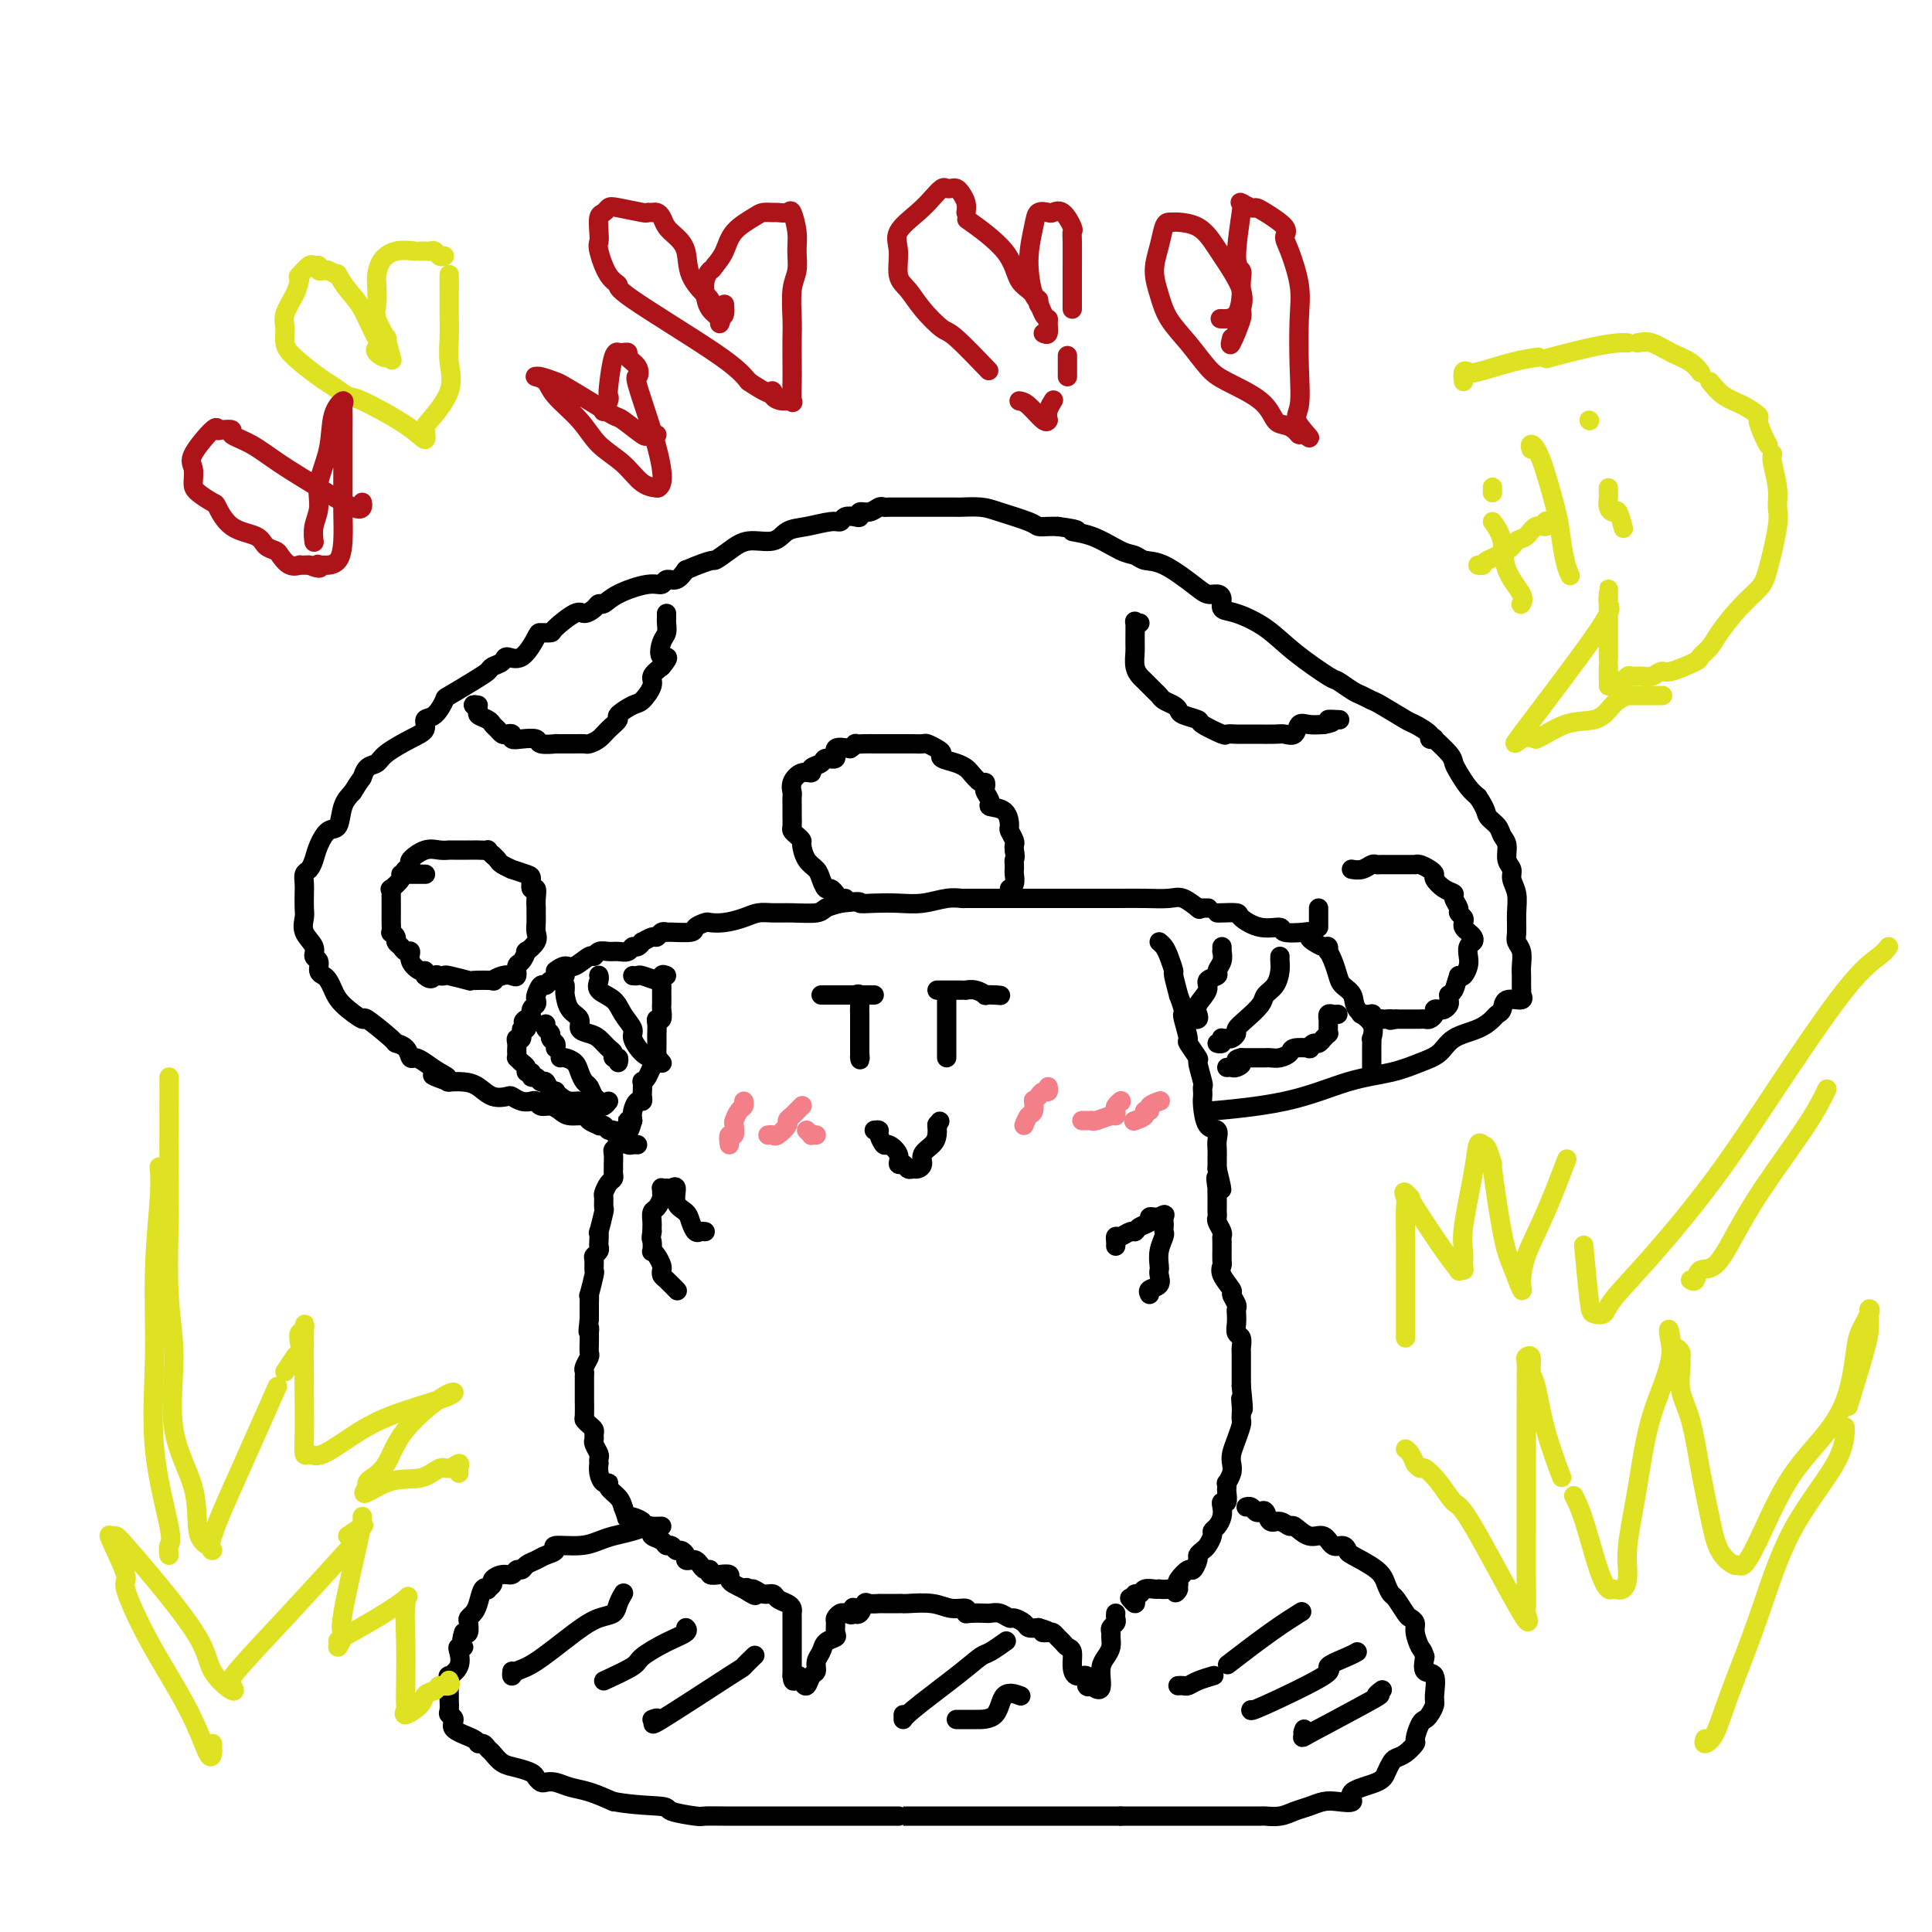 <svg viewBox='0 0 400 400' version='1.1' xmlns='http://www.w3.org/2000/svg' xmlns:xlink='http://www.w3.org/1999/xlink'><g fill='none' stroke='rgb(0,0,0)' stroke-width='4' stroke-linecap='round' stroke-linejoin='round'><path d='M126,228c-0.303,0.396 -0.606,0.793 -1,1c-0.394,0.207 -0.879,0.225 -1,0c-0.121,-0.225 0.122,-0.693 0,-1c-0.122,-0.307 -0.609,-0.453 -1,-1c-0.391,-0.547 -0.686,-1.495 -1,-2c-0.314,-0.505 -0.648,-0.566 -1,-1c-0.352,-0.434 -0.721,-1.241 -1,-2c-0.279,-0.759 -0.466,-1.472 -1,-2c-0.534,-0.528 -1.413,-0.873 -2,-1c-0.587,-0.127 -0.882,-0.036 -1,0c-0.118,0.036 -0.059,0.018 0,0'/><path d='M115,217c0.121,-0.334 0.243,-0.668 0,-1c-0.243,-0.332 -0.850,-0.664 -1,-1c-0.150,-0.336 0.156,-0.678 0,-1c-0.156,-0.322 -0.773,-0.625 -1,-1c-0.227,-0.375 -0.065,-0.821 0,-1c0.065,-0.179 0.032,-0.089 0,0'/><path d='M115,201c0.703,-0.486 1.406,-0.971 2,-1c0.594,-0.029 1.079,0.399 2,0c0.921,-0.399 2.277,-1.624 3,-2c0.723,-0.376 0.813,0.096 1,0c0.187,-0.096 0.470,-0.762 1,-1c0.530,-0.238 1.308,-0.049 2,0c0.692,0.049 1.300,-0.044 2,0c0.700,0.044 1.492,0.223 2,0c0.508,-0.223 0.731,-0.848 1,-1c0.269,-0.152 0.583,0.171 1,0c0.417,-0.171 0.938,-0.834 1,-1c0.062,-0.166 -0.333,0.166 0,0c0.333,-0.166 1.396,-0.829 2,-1c0.604,-0.171 0.751,0.151 1,0c0.249,-0.151 0.601,-0.775 1,-1c0.399,-0.225 0.846,-0.050 1,0c0.154,0.050 0.015,-0.025 1,0c0.985,0.025 3.095,0.151 4,0c0.905,-0.151 0.605,-0.579 1,-1c0.395,-0.421 1.484,-0.835 2,-1c0.516,-0.165 0.458,-0.083 1,0c0.542,0.083 1.683,0.166 3,0c1.317,-0.166 2.812,-0.579 4,-1c1.188,-0.421 2.071,-0.848 3,-1c0.929,-0.152 1.904,-0.030 3,0c1.096,0.030 2.315,-0.033 4,0c1.685,0.033 3.838,0.163 5,0c1.162,-0.163 1.332,-0.618 2,-1c0.668,-0.382 1.834,-0.691 3,-1'/><path d='M174,187c5.120,-0.620 3.920,-0.170 4,0c0.080,0.170 1.440,0.060 3,0c1.560,-0.060 3.318,-0.069 5,0c1.682,0.069 3.286,0.215 5,0c1.714,-0.215 3.538,-0.790 5,-1c1.462,-0.210 2.561,-0.056 3,0c0.439,0.056 0.217,0.015 1,0c0.783,-0.015 2.571,-0.004 4,0c1.429,0.004 2.500,0.001 4,0c1.500,-0.001 3.428,-0.000 5,0c1.572,0.000 2.788,0.000 4,0c1.212,-0.000 2.419,0.000 3,0c0.581,-0.000 0.534,-0.000 2,0c1.466,0.000 4.444,0.001 6,0c1.556,-0.001 1.689,-0.002 2,0c0.311,0.002 0.798,0.008 2,0c1.202,-0.008 3.118,-0.030 5,0c1.882,0.030 3.731,0.111 5,0c1.269,-0.111 1.957,-0.415 3,0c1.043,0.415 2.441,1.547 3,2c0.559,0.453 0.280,0.226 0,0'/><path d='M248,188c0.833,0.000 1.667,0.000 2,0c0.333,0.000 0.167,0.000 0,0'/><path d='M252,189c0.089,0.014 0.179,0.027 1,0c0.821,-0.027 2.374,-0.095 3,0c0.626,0.095 0.325,0.351 1,1c0.675,0.649 2.324,1.690 4,2c1.676,0.310 3.377,-0.110 4,0c0.623,0.110 0.169,0.750 1,1c0.831,0.250 2.947,0.110 4,0c1.053,-0.110 1.042,-0.188 1,0c-0.042,0.188 -0.116,0.643 0,1c0.116,0.357 0.423,0.616 1,1c0.577,0.384 1.426,0.892 2,1c0.574,0.108 0.875,-0.186 1,0c0.125,0.186 0.074,0.851 0,1c-0.074,0.149 -0.170,-0.218 0,0c0.170,0.218 0.607,1.020 1,2c0.393,0.980 0.744,2.137 1,3c0.256,0.863 0.419,1.430 1,2c0.581,0.570 1.581,1.142 2,2c0.419,0.858 0.256,2.001 1,3c0.744,0.999 2.396,1.854 3,3c0.604,1.146 0.162,2.583 0,3c-0.162,0.417 -0.043,-0.187 0,0c0.043,0.187 0.012,1.164 0,2c-0.012,0.836 -0.003,1.531 0,2c0.003,0.469 0.001,0.713 0,1c-0.001,0.287 -0.000,0.616 0,1c0.000,0.384 0.000,0.824 0,1c-0.000,0.176 -0.000,0.088 0,0'/><path d='M132,237c-0.333,-0.025 -0.667,-0.049 -1,0c-0.333,0.049 -0.667,0.172 -1,0c-0.333,-0.172 -0.666,-0.638 -1,-1c-0.334,-0.362 -0.668,-0.619 -1,-1c-0.332,-0.381 -0.661,-0.886 -1,-1c-0.339,-0.114 -0.686,0.163 -1,0c-0.314,-0.163 -0.593,-0.766 -1,-1c-0.407,-0.234 -0.942,-0.101 -1,0c-0.058,0.101 0.360,0.168 0,0c-0.360,-0.168 -1.500,-0.571 -2,-1c-0.500,-0.429 -0.361,-0.885 -1,-1c-0.639,-0.115 -2.055,0.109 -3,0c-0.945,-0.109 -1.418,-0.551 -2,-1c-0.582,-0.449 -1.272,-0.904 -2,-1c-0.728,-0.096 -1.495,0.167 -2,0c-0.505,-0.167 -0.750,-0.763 -1,-1c-0.250,-0.237 -0.507,-0.114 -1,0c-0.493,0.114 -1.223,0.220 -2,0c-0.777,-0.220 -1.600,-0.767 -2,-1c-0.400,-0.233 -0.377,-0.154 -1,0c-0.623,0.154 -1.891,0.381 -3,0c-1.109,-0.381 -2.060,-1.370 -3,-2c-0.940,-0.630 -1.868,-0.900 -3,-1c-1.132,-0.100 -2.466,-0.028 -3,0c-0.534,0.028 -0.267,0.014 0,0'/><path d='M93,224c-6.240,-2.205 -2.341,-1.216 -1,-1c1.341,0.216 0.123,-0.341 -1,-1c-1.123,-0.659 -2.151,-1.420 -3,-2c-0.849,-0.580 -1.519,-0.978 -2,-1c-0.481,-0.022 -0.775,0.332 -1,0c-0.225,-0.332 -0.382,-1.351 -1,-2c-0.618,-0.649 -1.695,-0.929 -2,-1c-0.305,-0.071 0.164,0.066 -1,-1c-1.164,-1.066 -3.961,-3.336 -5,-4c-1.039,-0.664 -0.320,0.278 -1,0c-0.680,-0.278 -2.761,-1.775 -4,-3c-1.239,-1.225 -1.637,-2.177 -2,-3c-0.363,-0.823 -0.690,-1.515 -1,-2c-0.310,-0.485 -0.603,-0.762 -1,-1c-0.397,-0.238 -0.899,-0.437 -1,-1c-0.101,-0.563 0.197,-1.492 0,-2c-0.197,-0.508 -0.890,-0.596 -1,-1c-0.110,-0.404 0.363,-1.123 0,-2c-0.363,-0.877 -1.561,-1.911 -2,-3c-0.439,-1.089 -0.118,-2.232 0,-3c0.118,-0.768 0.035,-1.161 0,-2c-0.035,-0.839 -0.020,-2.125 0,-3c0.020,-0.875 0.046,-1.339 0,-2c-0.046,-0.661 -0.164,-1.519 0,-2c0.164,-0.481 0.611,-0.584 1,-1c0.389,-0.416 0.719,-1.143 1,-2c0.281,-0.857 0.512,-1.843 1,-3c0.488,-1.157 1.234,-2.485 2,-3c0.766,-0.515 1.552,-0.215 2,-1c0.448,-0.785 0.556,-2.653 1,-4c0.444,-1.347 1.222,-2.174 2,-3'/><path d='M73,164c1.968,-3.199 1.888,-2.695 2,-3c0.112,-0.305 0.416,-1.418 1,-2c0.584,-0.582 1.447,-0.633 2,-1c0.553,-0.367 0.795,-1.052 2,-2c1.205,-0.948 3.374,-2.160 5,-3c1.626,-0.840 2.708,-1.308 3,-2c0.292,-0.692 -0.207,-1.606 0,-2c0.207,-0.394 1.120,-0.266 2,-1c0.880,-0.734 1.726,-2.329 2,-3c0.274,-0.671 -0.025,-0.417 1,-1c1.025,-0.583 3.372,-2.003 5,-3c1.628,-0.997 2.536,-1.570 3,-2c0.464,-0.430 0.485,-0.718 1,-1c0.515,-0.282 1.523,-0.559 2,-1c0.477,-0.441 0.422,-1.046 1,-1c0.578,0.046 1.787,0.744 3,0c1.213,-0.744 2.430,-2.929 3,-4c0.570,-1.071 0.495,-1.029 1,-1c0.505,0.029 1.592,0.044 2,0c0.408,-0.044 0.137,-0.145 1,-1c0.863,-0.855 2.860,-2.462 4,-3c1.140,-0.538 1.422,-0.006 2,0c0.578,0.006 1.453,-0.514 2,-1c0.547,-0.486 0.766,-0.938 1,-1c0.234,-0.062 0.481,0.266 1,0c0.519,-0.266 1.308,-1.128 3,-2c1.692,-0.872 4.288,-1.756 6,-2c1.712,-0.244 2.541,0.151 3,0c0.459,-0.151 0.547,-0.848 1,-1c0.453,-0.152 1.272,0.242 2,0c0.728,-0.242 1.364,-1.121 2,-2'/><path d='M142,118c6.019,-2.532 5.565,-1.862 6,-2c0.435,-0.138 1.759,-1.083 3,-2c1.241,-0.917 2.398,-1.805 4,-2c1.602,-0.195 3.648,0.303 5,0c1.352,-0.303 2.011,-1.405 3,-2c0.989,-0.595 2.310,-0.681 4,-1c1.690,-0.319 3.749,-0.869 5,-1c1.251,-0.131 1.693,0.157 2,0c0.307,-0.157 0.480,-0.759 1,-1c0.520,-0.241 1.386,-0.121 2,0c0.614,0.121 0.977,0.243 1,0c0.023,-0.243 -0.293,-0.850 0,-1c0.293,-0.150 1.196,0.156 2,0c0.804,-0.156 1.511,-0.774 2,-1c0.489,-0.226 0.761,-0.061 1,0c0.239,0.061 0.446,0.016 1,0c0.554,-0.016 1.456,-0.004 2,0c0.544,0.004 0.731,0.001 1,0c0.269,-0.001 0.619,-0.000 1,0c0.381,0.000 0.792,0.000 2,0c1.208,-0.000 3.212,-0.001 4,0c0.788,0.001 0.360,0.002 1,0c0.640,-0.002 2.346,-0.008 3,0c0.654,0.008 0.254,0.030 1,0c0.746,-0.030 2.637,-0.113 4,0c1.363,0.113 2.200,0.423 4,1c1.800,0.577 4.565,1.423 6,2c1.435,0.577 1.540,0.886 2,1c0.460,0.114 1.274,0.033 2,0c0.726,-0.033 1.363,-0.016 2,0'/><path d='M219,109c6.247,0.830 3.363,0.906 3,1c-0.363,0.094 1.793,0.208 4,1c2.207,0.792 4.464,2.264 6,3c1.536,0.736 2.351,0.737 3,1c0.649,0.263 1.133,0.788 2,1c0.867,0.212 2.117,0.111 4,1c1.883,0.889 4.398,2.767 6,4c1.602,1.233 2.292,1.821 3,2c0.708,0.179 1.434,-0.049 2,0c0.566,0.049 0.973,0.377 1,1c0.027,0.623 -0.325,1.540 0,2c0.325,0.460 1.328,0.461 3,1c1.672,0.539 4.013,1.615 6,3c1.987,1.385 3.620,3.078 6,5c2.380,1.922 5.506,4.074 7,5c1.494,0.926 1.356,0.627 2,1c0.644,0.373 2.071,1.417 3,2c0.929,0.583 1.360,0.704 2,1c0.640,0.296 1.490,0.765 2,1c0.510,0.235 0.682,0.234 2,1c1.318,0.766 3.783,2.297 5,3c1.217,0.703 1.185,0.578 2,1c0.815,0.422 2.478,1.391 3,2c0.522,0.609 -0.095,0.859 0,1c0.095,0.141 0.903,0.172 1,0c0.097,-0.172 -0.518,-0.548 0,0c0.518,0.548 2.169,2.020 3,3c0.831,0.980 0.841,1.469 1,2c0.159,0.531 0.466,1.105 1,2c0.534,0.895 1.295,2.113 2,3c0.705,0.887 1.352,1.444 2,2'/><path d='M306,165c1.890,2.823 1.616,3.379 2,4c0.384,0.621 1.428,1.307 2,2c0.572,0.693 0.674,1.392 1,2c0.326,0.608 0.876,1.124 1,2c0.124,0.876 -0.177,2.113 0,3c0.177,0.887 0.832,1.424 1,2c0.168,0.576 -0.152,1.190 0,2c0.152,0.810 0.777,1.816 1,3c0.223,1.184 0.046,2.548 0,4c-0.046,1.452 0.040,2.994 0,4c-0.040,1.006 -0.207,1.476 0,2c0.207,0.524 0.788,1.101 1,2c0.212,0.899 0.056,2.121 0,3c-0.056,0.879 -0.012,1.417 0,2c0.012,0.583 -0.007,1.212 0,2c0.007,0.788 0.041,1.734 0,2c-0.041,0.266 -0.158,-0.150 0,0c0.158,0.150 0.590,0.865 0,1c-0.590,0.135 -2.204,-0.312 -3,0c-0.796,0.312 -0.776,1.381 -1,2c-0.224,0.619 -0.692,0.789 -1,1c-0.308,0.211 -0.458,0.465 -1,1c-0.542,0.535 -1.478,1.351 -3,2c-1.522,0.649 -3.630,1.131 -5,2c-1.370,0.869 -2.001,2.127 -3,3c-0.999,0.873 -2.365,1.362 -4,2c-1.635,0.638 -3.540,1.425 -6,2c-2.460,0.575 -5.474,0.938 -9,2c-3.526,1.062 -7.565,2.824 -13,4c-5.435,1.176 -12.267,1.764 -15,2c-2.733,0.236 -1.366,0.118 0,0'/><path d='M138,202c-0.423,-0.200 -0.845,-0.400 -1,0c-0.155,0.400 -0.042,1.401 0,2c0.042,0.599 0.012,0.795 0,1c-0.012,0.205 -0.007,0.419 0,1c0.007,0.581 0.016,1.531 0,2c-0.016,0.469 -0.057,0.458 0,1c0.057,0.542 0.211,1.637 0,2c-0.211,0.363 -0.789,-0.007 -1,0c-0.211,0.007 -0.057,0.391 0,1c0.057,0.609 0.016,1.445 0,2c-0.016,0.555 -0.007,0.830 0,1c0.007,0.170 0.013,0.234 0,1c-0.013,0.766 -0.046,2.234 0,3c0.046,0.766 0.170,0.830 0,1c-0.170,0.170 -0.634,0.445 -1,1c-0.366,0.555 -0.634,1.391 -1,2c-0.366,0.609 -0.829,0.990 -1,1c-0.171,0.010 -0.049,-0.353 0,0c0.049,0.353 0.023,1.421 0,2c-0.023,0.579 -0.045,0.669 0,1c0.045,0.331 0.156,0.903 0,1c-0.156,0.097 -0.581,-0.282 -1,0c-0.419,0.282 -0.834,1.223 -1,2c-0.166,0.777 -0.083,1.388 0,2'/><path d='M131,232c-1.301,4.573 -1.053,1.004 -1,0c0.053,-1.004 -0.090,0.557 0,1c0.090,0.443 0.413,-0.232 0,0c-0.413,0.232 -1.561,1.371 -2,2c-0.439,0.629 -0.170,0.750 0,1c0.170,0.250 0.242,0.630 0,1c-0.242,0.370 -0.797,0.729 -1,1c-0.203,0.271 -0.054,0.454 0,1c0.054,0.546 0.012,1.455 0,2c-0.012,0.545 0.007,0.728 0,1c-0.007,0.272 -0.040,0.635 0,1c0.040,0.365 0.154,0.732 0,1c-0.154,0.268 -0.576,0.435 -1,1c-0.424,0.565 -0.849,1.526 -1,2c-0.151,0.474 -0.026,0.461 0,1c0.026,0.539 -0.045,1.629 0,2c0.045,0.371 0.208,0.022 0,1c-0.208,0.978 -0.787,3.284 -1,4c-0.213,0.716 -0.061,-0.159 0,0c0.061,0.159 0.030,1.351 0,2c-0.030,0.649 -0.061,0.756 0,1c0.061,0.244 0.214,0.625 0,1c-0.214,0.375 -0.793,0.743 -1,1c-0.207,0.257 -0.041,0.403 0,1c0.041,0.597 -0.041,1.644 0,2c0.041,0.356 0.207,0.021 0,1c-0.207,0.979 -0.788,3.271 -1,4c-0.212,0.729 -0.057,-0.103 0,0c0.057,0.103 0.015,1.143 0,2c-0.015,0.857 -0.004,1.531 0,2c0.004,0.469 0.002,0.735 0,1'/><path d='M122,273c-0.464,4.408 -0.125,2.428 0,2c0.125,-0.428 0.034,0.696 0,1c-0.034,0.304 -0.013,-0.213 0,0c0.013,0.213 0.018,1.157 0,2c-0.018,0.843 -0.057,1.587 0,2c0.057,0.413 0.211,0.496 0,1c-0.211,0.504 -0.789,1.429 -1,2c-0.211,0.571 -0.057,0.788 0,1c0.057,0.212 0.015,0.418 0,1c-0.015,0.582 -0.004,1.540 0,2c0.004,0.460 0.000,0.424 0,1c-0.000,0.576 0.003,1.765 0,2c-0.003,0.235 -0.011,-0.484 0,0c0.011,0.484 0.041,2.171 0,3c-0.041,0.829 -0.154,0.800 0,1c0.154,0.200 0.576,0.630 1,1c0.424,0.370 0.849,0.680 1,1c0.151,0.320 0.026,0.649 0,1c-0.026,0.351 0.045,0.725 0,1c-0.045,0.275 -0.208,0.450 0,1c0.208,0.550 0.787,1.473 1,2c0.213,0.527 0.060,0.657 0,1c-0.060,0.343 -0.026,0.900 0,1c0.026,0.100 0.044,-0.258 0,0c-0.044,0.258 -0.149,1.133 0,2c0.149,0.867 0.551,1.727 1,2c0.449,0.273 0.945,-0.040 1,0c0.055,0.040 -0.331,0.434 0,1c0.331,0.566 1.380,1.305 2,2c0.620,0.695 0.810,1.348 1,2'/><path d='M129,312c1.279,3.349 0.476,2.221 1,2c0.524,-0.221 2.373,0.466 3,1c0.627,0.534 0.031,0.916 0,1c-0.031,0.084 0.502,-0.131 1,0c0.498,0.131 0.959,0.608 1,1c0.041,0.392 -0.340,0.697 0,1c0.340,0.303 1.400,0.602 2,1c0.600,0.398 0.739,0.894 1,1c0.261,0.106 0.643,-0.178 1,0c0.357,0.178 0.687,0.818 1,1c0.313,0.182 0.609,-0.096 1,0c0.391,0.096 0.878,0.564 1,1c0.122,0.436 -0.122,0.839 0,1c0.122,0.161 0.611,0.081 1,0c0.389,-0.081 0.677,-0.161 1,0c0.323,0.161 0.680,0.565 1,1c0.320,0.435 0.601,0.900 1,1c0.399,0.100 0.915,-0.166 1,0c0.085,0.166 -0.262,0.766 0,1c0.262,0.234 1.134,0.104 2,0c0.866,-0.104 1.727,-0.183 2,0c0.273,0.183 -0.042,0.626 0,1c0.042,0.374 0.441,0.678 1,1c0.559,0.322 1.280,0.661 2,1'/><path d='M154,329c4.104,2.625 1.863,0.689 1,0c-0.863,-0.689 -0.348,-0.129 0,0c0.348,0.129 0.531,-0.173 1,0c0.469,0.173 1.226,0.820 2,1c0.774,0.180 1.566,-0.106 2,0c0.434,0.106 0.508,0.604 1,1c0.492,0.396 1.400,0.690 2,1c0.600,0.310 0.893,0.636 1,1c0.107,0.364 0.029,0.766 0,1c-0.029,0.234 -0.008,0.301 0,1c0.008,0.699 0.002,2.032 0,3c-0.002,0.968 -0.001,1.572 0,2c0.001,0.428 0.000,0.681 0,1c-0.000,0.319 -0.000,0.704 0,1c0.000,0.296 0.000,0.503 0,1c-0.000,0.497 -0.000,1.285 0,2c0.000,0.715 0.000,1.358 0,2'/><path d='M164,347c0.179,2.129 0.626,0.453 1,0c0.374,-0.453 0.674,0.317 1,1c0.326,0.683 0.679,1.277 1,1c0.321,-0.277 0.610,-1.426 1,-2c0.390,-0.574 0.883,-0.574 1,-1c0.117,-0.426 -0.140,-1.279 0,-2c0.140,-0.721 0.679,-1.310 1,-2c0.321,-0.690 0.425,-1.480 1,-2c0.575,-0.520 1.621,-0.770 2,-1c0.379,-0.230 0.090,-0.440 0,-1c-0.090,-0.560 0.017,-1.471 0,-2c-0.017,-0.529 -0.159,-0.678 0,-1c0.159,-0.322 0.620,-0.817 1,-1c0.380,-0.183 0.680,-0.052 1,0c0.320,0.052 0.660,0.026 1,0'/><path d='M176,334c1.328,-2.323 0.149,-0.630 0,0c-0.149,0.630 0.732,0.197 1,0c0.268,-0.197 -0.078,-0.158 0,0c0.078,0.158 0.580,0.435 1,0c0.420,-0.435 0.757,-1.581 1,-2c0.243,-0.419 0.393,-0.112 1,0c0.607,0.112 1.672,0.030 2,0c0.328,-0.030 -0.080,-0.008 0,0c0.080,0.008 0.648,0.002 1,0c0.352,-0.002 0.488,-0.002 1,0c0.512,0.002 1.399,0.005 2,0c0.601,-0.005 0.915,-0.016 1,0c0.085,0.016 -0.058,0.061 1,0c1.058,-0.061 3.318,-0.227 5,0c1.682,0.227 2.788,0.845 4,1c1.212,0.155 2.531,-0.155 3,0c0.469,0.155 0.090,0.774 0,1c-0.090,0.226 0.111,0.060 1,0c0.889,-0.060 2.466,-0.012 3,0c0.534,0.012 0.026,-0.012 0,0c-0.026,0.012 0.431,0.058 1,0c0.569,-0.058 1.251,-0.222 2,0c0.749,0.222 1.565,0.830 2,1c0.435,0.170 0.488,-0.099 1,0c0.512,0.099 1.484,0.565 2,1c0.516,0.435 0.576,0.839 1,1c0.424,0.161 1.212,0.081 2,0'/><path d='M215,337c3.582,0.997 1.537,0.988 1,1c-0.537,0.012 0.433,0.045 1,0c0.567,-0.045 0.730,-0.168 1,0c0.270,0.168 0.646,0.629 1,1c0.354,0.371 0.685,0.654 1,1c0.315,0.346 0.614,0.756 1,1c0.386,0.244 0.859,0.322 1,1c0.141,0.678 -0.050,1.958 0,3c0.050,1.042 0.339,1.848 1,2c0.661,0.152 1.693,-0.351 2,0c0.307,0.351 -0.110,1.556 0,2c0.110,0.444 0.746,0.127 1,0c0.254,-0.127 0.127,-0.063 0,0'/><path d='M226,349c2.167,1.786 2.083,0.251 2,-1c-0.083,-1.251 -0.166,-2.219 0,-3c0.166,-0.781 0.579,-1.375 1,-2c0.421,-0.625 0.849,-1.281 1,-2c0.151,-0.719 0.026,-1.502 0,-2c-0.026,-0.498 0.045,-0.712 0,-1c-0.045,-0.288 -0.208,-0.652 0,-1c0.208,-0.348 0.788,-0.681 1,-1c0.212,-0.319 0.057,-0.624 0,-1c-0.057,-0.376 -0.016,-0.822 0,-1c0.016,-0.178 0.008,-0.089 0,0'/><path d='M240,195c0.342,0.288 0.684,0.576 1,1c0.316,0.424 0.605,0.983 1,2c0.395,1.017 0.894,2.493 1,3c0.106,0.507 -0.182,0.045 0,1c0.182,0.955 0.832,3.328 1,4c0.168,0.672 -0.147,-0.355 0,0c0.147,0.355 0.755,2.092 1,3c0.245,0.908 0.126,0.987 0,1c-0.126,0.013 -0.259,-0.039 0,1c0.259,1.039 0.910,3.168 1,4c0.090,0.832 -0.382,0.366 0,1c0.382,0.634 1.619,2.369 2,3c0.381,0.631 -0.094,0.158 0,1c0.094,0.842 0.757,3.000 1,4c0.243,1.000 0.067,0.843 0,1c-0.067,0.157 -0.024,0.629 0,1c0.024,0.371 0.031,0.641 0,1c-0.031,0.359 -0.099,0.806 0,2c0.099,1.194 0.366,3.136 1,4c0.634,0.864 1.634,0.651 2,1c0.366,0.349 0.098,1.259 0,2c-0.098,0.741 -0.026,1.312 0,2c0.026,0.688 0.007,1.493 0,2c-0.007,0.507 -0.002,0.716 0,1c0.002,0.284 0.001,0.642 0,1'/><path d='M252,242c1.856,7.596 0.497,3.086 0,2c-0.497,-1.086 -0.133,1.253 0,2c0.133,0.747 0.036,-0.098 0,0c-0.036,0.098 -0.011,1.138 0,2c0.011,0.862 0.007,1.544 0,2c-0.007,0.456 -0.016,0.686 0,1c0.016,0.314 0.057,0.713 0,1c-0.057,0.287 -0.211,0.463 0,1c0.211,0.537 0.789,1.434 1,2c0.211,0.566 0.056,0.799 0,1c-0.056,0.201 -0.015,0.368 0,1c0.015,0.632 0.002,1.729 0,2c-0.002,0.271 0.007,-0.285 0,0c-0.007,0.285 -0.031,1.409 0,2c0.031,0.591 0.117,0.648 0,1c-0.117,0.352 -0.438,0.997 0,2c0.438,1.003 1.634,2.362 2,3c0.366,0.638 -0.098,0.555 0,1c0.098,0.445 0.757,1.419 1,2c0.243,0.581 0.069,0.771 0,1c-0.069,0.229 -0.033,0.499 0,1c0.033,0.501 0.061,1.233 0,2c-0.061,0.767 -0.213,1.568 0,2c0.213,0.432 0.789,0.496 1,1c0.211,0.504 0.057,1.448 0,2c-0.057,0.552 -0.015,0.710 0,1c0.015,0.290 0.004,0.710 0,1c-0.004,0.290 -0.001,0.449 0,1c0.001,0.551 0.000,1.495 0,2c-0.000,0.505 -0.000,0.573 0,1c0.000,0.427 0.000,1.214 0,2'/><path d='M257,287c0.774,7.609 0.208,4.131 0,3c-0.208,-1.131 -0.059,0.084 0,1c0.059,0.916 0.026,1.533 0,2c-0.026,0.467 -0.046,0.782 0,1c0.046,0.218 0.157,0.337 0,1c-0.157,0.663 -0.582,1.870 -1,3c-0.418,1.130 -0.830,2.183 -1,3c-0.170,0.817 -0.098,1.399 0,2c0.098,0.601 0.222,1.220 0,2c-0.222,0.780 -0.791,1.719 -1,2c-0.209,0.281 -0.060,-0.097 0,0c0.060,0.097 0.030,0.669 0,1c-0.030,0.331 -0.060,0.420 0,1c0.060,0.580 0.209,1.651 0,2c-0.209,0.349 -0.778,-0.022 -1,0c-0.222,0.022 -0.097,0.439 0,1c0.097,0.561 0.167,1.267 0,2c-0.167,0.733 -0.569,1.492 -1,2c-0.431,0.508 -0.890,0.767 -1,1c-0.110,0.233 0.129,0.442 0,1c-0.129,0.558 -0.626,1.464 -1,2c-0.374,0.536 -0.624,0.702 -1,1c-0.376,0.298 -0.879,0.727 -1,1c-0.121,0.273 0.139,0.388 0,1c-0.139,0.612 -0.676,1.721 -1,2c-0.324,0.279 -0.433,-0.271 -1,0c-0.567,0.271 -1.590,1.363 -2,2c-0.410,0.637 -0.205,0.818 0,1'/><path d='M244,328c-1.459,2.856 -0.106,1.498 0,1c0.106,-0.498 -1.036,-0.134 -2,0c-0.964,0.134 -1.750,0.040 -2,0c-0.250,-0.040 0.034,-0.025 0,0c-0.034,0.025 -0.388,0.062 -1,0c-0.612,-0.062 -1.484,-0.222 -2,0c-0.516,0.222 -0.678,0.826 -1,1c-0.322,0.174 -0.805,-0.083 -1,0c-0.195,0.083 -0.104,0.507 0,1c0.104,0.493 0.220,1.056 0,1c-0.220,-0.056 -0.777,-0.730 -1,-1c-0.223,-0.270 -0.111,-0.135 0,0'/><path d='M231,258c0.016,-0.301 0.032,-0.602 0,-1c-0.032,-0.398 -0.112,-0.894 0,-1c0.112,-0.106 0.416,0.179 1,0c0.584,-0.179 1.448,-0.822 2,-1c0.552,-0.178 0.792,0.110 1,0c0.208,-0.110 0.385,-0.618 1,-1c0.615,-0.382 1.668,-0.638 2,-1c0.332,-0.362 -0.055,-0.829 0,-1c0.055,-0.171 0.553,-0.046 1,0c0.447,0.046 0.842,0.013 1,0c0.158,-0.013 0.079,-0.007 0,0'/><path d='M240,252c1.619,-0.977 1.167,-0.418 1,0c-0.167,0.418 -0.048,0.695 0,1c0.048,0.305 0.027,0.638 0,1c-0.027,0.362 -0.060,0.751 0,1c0.060,0.249 0.212,0.356 0,1c-0.212,0.644 -0.787,1.826 -1,3c-0.213,1.174 -0.065,2.342 0,3c0.065,0.658 0.045,0.807 0,1c-0.045,0.193 -0.117,0.430 0,1c0.117,0.570 0.423,1.472 0,2c-0.423,0.528 -1.575,0.681 -2,1c-0.425,0.319 -0.121,0.806 0,1c0.121,0.194 0.061,0.097 0,0'/><path d='M146,255c-0.336,-0.047 -0.672,-0.094 -1,0c-0.328,0.094 -0.647,0.329 -1,0c-0.353,-0.329 -0.739,-1.223 -1,-2c-0.261,-0.777 -0.398,-1.438 -1,-2c-0.602,-0.562 -1.668,-1.026 -2,-2c-0.332,-0.974 0.069,-2.458 0,-3c-0.069,-0.542 -0.607,-0.142 -1,0c-0.393,0.142 -0.640,0.026 -1,0c-0.360,-0.026 -0.831,0.039 -1,0c-0.169,-0.039 -0.035,-0.180 0,0c0.035,0.180 -0.029,0.682 0,1c0.029,0.318 0.151,0.452 0,1c-0.151,0.548 -0.576,1.509 -1,2c-0.424,0.491 -0.846,0.510 -1,1c-0.154,0.490 -0.041,1.451 0,2c0.041,0.549 0.011,0.686 0,1c-0.011,0.314 -0.003,0.804 0,1c0.003,0.196 0.002,0.098 0,0'/><path d='M135,255c-0.313,1.722 -0.094,1.526 0,2c0.094,0.474 0.064,1.618 0,2c-0.064,0.382 -0.161,0.000 0,0c0.161,-0.000 0.581,0.380 1,1c0.419,0.620 0.838,1.480 1,2c0.162,0.520 0.068,0.700 0,1c-0.068,0.300 -0.111,0.720 0,1c0.111,0.280 0.376,0.422 1,1c0.624,0.578 1.607,1.594 2,2c0.393,0.406 0.197,0.203 0,0'/><path d='M181,234c0.449,-0.049 0.899,-0.099 1,0c0.101,0.099 -0.145,0.346 0,1c0.145,0.654 0.683,1.715 1,2c0.317,0.285 0.414,-0.207 1,0c0.586,0.207 1.663,1.113 2,2c0.337,0.887 -0.065,1.755 0,2c0.065,0.245 0.596,-0.133 1,0c0.404,0.133 0.681,0.776 1,1c0.319,0.224 0.680,0.030 1,0c0.320,-0.030 0.597,0.106 1,0c0.403,-0.106 0.931,-0.452 1,-1c0.069,-0.548 -0.321,-1.296 0,-2c0.321,-0.704 1.354,-1.364 2,-2c0.646,-0.636 0.905,-1.248 1,-2c0.095,-0.752 0.027,-1.643 0,-2c-0.027,-0.357 -0.014,-0.178 0,0'/><path d='M194,233c1.000,-1.500 0.500,-0.750 0,0'/><path d='M177,206c0.423,-0.173 0.845,-0.346 1,0c0.155,0.346 0.041,1.210 0,2c-0.041,0.790 -0.011,1.507 0,2c0.011,0.493 0.003,0.762 0,1c-0.003,0.238 -0.001,0.445 0,1c0.001,0.555 0.000,1.458 0,2c-0.000,0.542 -0.000,0.723 0,1c0.000,0.277 0.000,0.652 0,1c-0.000,0.348 -0.000,0.671 0,1c0.000,0.329 0.000,0.665 0,1'/><path d='M178,218c0.156,2.089 0.044,1.311 0,1c-0.044,-0.311 -0.022,-0.156 0,0'/><path d='M196,206c0.000,0.054 0.000,0.108 0,0c0.000,-0.108 0.000,-0.380 0,0c0.000,0.380 0.000,1.410 0,2c0.000,0.590 0.000,0.739 0,1c0.000,0.261 0.000,0.634 0,1c0.000,0.366 0.000,0.724 0,1c0.000,0.276 0.000,0.469 0,1c0.000,0.531 0.000,1.399 0,2c0.000,0.601 0.000,0.934 0,1c0.000,0.066 0.000,-0.136 0,0c0.000,0.136 0.000,0.611 0,1c-0.000,0.389 0.000,0.692 0,1c0.000,0.308 0.000,0.621 0,1c0.000,0.379 -0.000,0.822 0,1c0.000,0.178 0.000,0.089 0,0'/><path d='M194,205c0.477,0.000 0.953,0.000 1,0c0.047,-0.000 -0.337,-0.000 0,0c0.337,0.000 1.395,0.000 2,0c0.605,-0.000 0.756,-0.001 1,0c0.244,0.001 0.581,0.004 1,0c0.419,-0.004 0.920,-0.015 1,0c0.080,0.015 -0.260,0.057 0,0c0.260,-0.057 1.121,-0.211 2,0c0.879,0.211 1.775,0.788 2,1c0.225,0.212 -0.221,0.061 0,0c0.221,-0.061 1.111,-0.030 2,0'/><path d='M206,206c2.000,0.167 1.000,0.083 0,0'/><path d='M181,206c-0.334,0.000 -0.667,0.000 -1,0c-0.333,0.000 -0.665,0.000 -1,0c-0.335,-0.000 -0.672,0.000 -1,0c-0.328,0.000 -0.647,0.000 -1,0c-0.353,0.000 -0.739,0.000 -1,0c-0.261,0.000 -0.399,0.000 -1,0c-0.601,0.000 -1.667,0.000 -2,0c-0.333,0.000 0.068,0.000 0,0c-0.068,0.000 -0.606,0.000 -1,0c-0.394,0.000 -0.645,-0.000 -1,0c-0.355,0.000 -0.816,0.000 -1,0c-0.184,-0.000 -0.092,0.000 0,0'/><path d='M99,146c-0.550,-0.089 -1.101,-0.179 -1,0c0.101,0.179 0.853,0.625 1,1c0.147,0.375 -0.311,0.679 0,1c0.311,0.321 1.393,0.661 2,1c0.607,0.339 0.741,0.678 1,1c0.259,0.322 0.642,0.626 1,1c0.358,0.374 0.689,0.819 1,1c0.311,0.181 0.602,0.100 1,0c0.398,-0.100 0.902,-0.219 1,0c0.098,0.219 -0.211,0.777 0,1c0.211,0.223 0.941,0.112 2,0c1.059,-0.112 2.448,-0.226 3,0c0.552,0.226 0.269,0.793 1,1c0.731,0.207 2.476,0.055 3,0c0.524,-0.055 -0.173,-0.014 0,0c0.173,0.014 1.215,0.002 2,0c0.785,-0.002 1.312,0.008 2,0c0.688,-0.008 1.538,-0.034 2,0c0.462,0.034 0.538,0.126 1,0c0.462,-0.126 1.311,-0.472 2,-1c0.689,-0.528 1.220,-1.239 2,-2c0.780,-0.761 1.811,-1.573 2,-2c0.189,-0.427 -0.462,-0.471 0,-1c0.462,-0.529 2.038,-1.545 3,-2c0.962,-0.455 1.309,-0.349 2,-1c0.691,-0.651 1.724,-2.060 2,-3c0.276,-0.940 -0.207,-1.411 0,-2c0.207,-0.589 1.103,-1.294 2,-2'/><path d='M137,138c2.337,-2.771 0.679,-1.698 0,-2c-0.679,-0.302 -0.378,-1.980 0,-3c0.378,-1.020 0.833,-1.384 1,-2c0.167,-0.616 0.045,-1.486 0,-2c-0.045,-0.514 -0.012,-0.674 0,-1c0.012,-0.326 0.003,-0.819 0,-1c-0.003,-0.181 -0.001,-0.052 0,0c0.001,0.052 0.000,0.026 0,0'/><path d='M236,129c-0.423,0.111 -0.846,0.221 -1,0c-0.154,-0.221 -0.038,-0.774 0,0c0.038,0.774 -0.002,2.875 0,4c0.002,1.125 0.046,1.275 0,2c-0.046,0.725 -0.181,2.025 0,3c0.181,0.975 0.677,1.623 1,2c0.323,0.377 0.471,0.482 1,1c0.529,0.518 1.438,1.448 2,2c0.562,0.552 0.778,0.725 1,1c0.222,0.275 0.449,0.651 1,1c0.551,0.349 1.426,0.670 2,1c0.574,0.330 0.848,0.670 1,1c0.152,0.330 0.182,0.649 1,1c0.818,0.351 2.422,0.735 3,1c0.578,0.265 0.128,0.411 1,1c0.872,0.589 3.064,1.622 4,2c0.936,0.378 0.614,0.101 1,0c0.386,-0.101 1.478,-0.028 2,0c0.522,0.028 0.472,0.009 1,0c0.528,-0.009 1.632,-0.010 3,0c1.368,0.010 2.999,0.031 4,0c1.001,-0.031 1.373,-0.113 2,0c0.627,0.113 1.508,0.422 2,0c0.492,-0.422 0.594,-1.575 1,-2c0.406,-0.425 1.116,-0.121 2,0c0.884,0.121 1.942,0.061 3,0'/><path d='M274,150c3.357,-0.536 1.250,-0.875 1,-1c-0.250,-0.125 1.357,-0.036 2,0c0.643,0.036 0.321,0.018 0,0'/><path d='M175,186c-0.303,0.122 -0.606,0.245 -1,0c-0.394,-0.245 -0.879,-0.856 -1,-1c-0.121,-0.144 0.123,0.179 0,0c-0.123,-0.179 -0.614,-0.862 -1,-1c-0.386,-0.138 -0.668,0.268 -1,0c-0.332,-0.268 -0.715,-1.209 -1,-2c-0.285,-0.791 -0.471,-1.430 -1,-2c-0.529,-0.570 -1.399,-1.070 -2,-2c-0.601,-0.930 -0.931,-2.290 -1,-3c-0.069,-0.710 0.125,-0.772 0,-1c-0.125,-0.228 -0.569,-0.624 -1,-1c-0.431,-0.376 -0.847,-0.732 -1,-1c-0.153,-0.268 -0.041,-0.448 0,-1c0.041,-0.552 0.011,-1.475 0,-2c-0.011,-0.525 -0.003,-0.651 0,-1c0.003,-0.349 -0.001,-0.922 0,-1c0.001,-0.078 0.006,0.339 0,0c-0.006,-0.339 -0.022,-1.435 0,-2c0.022,-0.565 0.081,-0.599 0,-1c-0.081,-0.401 -0.302,-1.168 0,-2c0.302,-0.832 1.126,-1.730 2,-2c0.874,-0.270 1.797,0.087 2,0c0.203,-0.087 -0.316,-0.619 0,-1c0.316,-0.381 1.466,-0.610 2,-1c0.534,-0.390 0.452,-0.940 1,-1c0.548,-0.060 1.724,0.368 2,0c0.276,-0.368 -0.350,-1.534 0,-2c0.350,-0.466 1.675,-0.233 3,0'/><path d='M176,155c1.990,-1.309 0.965,-1.083 1,-1c0.035,0.083 1.130,0.022 2,0c0.870,-0.022 1.514,-0.006 2,0c0.486,0.006 0.813,0.002 1,0c0.187,-0.002 0.234,-0.000 1,0c0.766,0.000 2.251,0.000 3,0c0.749,-0.000 0.763,-0.001 1,0c0.237,0.001 0.697,0.003 1,0c0.303,-0.003 0.450,-0.012 1,0c0.550,0.012 1.504,0.045 2,0c0.496,-0.045 0.535,-0.167 1,0c0.465,0.167 1.357,0.622 2,1c0.643,0.378 1.036,0.677 1,1c-0.036,0.323 -0.500,0.669 0,1c0.500,0.331 1.966,0.648 3,1c1.034,0.352 1.636,0.739 2,1c0.364,0.261 0.489,0.398 1,1c0.511,0.602 1.410,1.671 2,2c0.590,0.329 0.873,-0.080 1,0c0.127,0.080 0.097,0.649 0,1c-0.097,0.351 -0.260,0.483 0,1c0.260,0.517 0.944,1.419 1,2c0.056,0.581 -0.517,0.842 0,1c0.517,0.158 2.125,0.213 3,1c0.875,0.787 1.019,2.305 1,3c-0.019,0.695 -0.201,0.568 0,1c0.201,0.432 0.785,1.424 1,2c0.215,0.576 0.061,0.736 0,1c-0.061,0.264 -0.031,0.632 0,1'/><path d='M210,176c0.310,1.644 0.084,1.753 0,2c-0.084,0.247 -0.026,0.630 0,1c0.026,0.370 0.021,0.726 0,1c-0.021,0.274 -0.057,0.465 0,1c0.057,0.535 0.208,1.413 0,2c-0.208,0.587 -0.774,0.882 -1,1c-0.226,0.118 -0.113,0.059 0,0'/><path d='M88,181c0.089,-0.000 0.177,-0.000 0,0c-0.177,0.000 -0.621,0.000 -1,0c-0.379,-0.000 -0.694,-0.000 -1,0c-0.306,0.000 -0.602,0.002 -1,0c-0.398,-0.002 -0.899,-0.007 -1,0c-0.101,0.007 0.197,0.025 0,0c-0.197,-0.025 -0.890,-0.095 -1,0c-0.110,0.095 0.363,0.353 0,1c-0.363,0.647 -1.561,1.683 -2,2c-0.439,0.317 -0.118,-0.084 0,0c0.118,0.084 0.032,0.653 0,1c-0.032,0.347 -0.009,0.473 0,1c0.009,0.527 0.003,1.455 0,2c-0.003,0.545 -0.002,0.705 0,1c0.002,0.295 0.004,0.723 0,1c-0.004,0.277 -0.016,0.403 0,1c0.016,0.597 0.060,1.665 0,2c-0.060,0.335 -0.224,-0.064 0,0c0.224,0.064 0.835,0.590 1,1c0.165,0.410 -0.115,0.704 0,1c0.115,0.296 0.626,0.595 1,1c0.374,0.405 0.612,0.917 1,1c0.388,0.083 0.927,-0.261 1,0c0.073,0.261 -0.320,1.128 0,2c0.320,0.872 1.354,1.749 2,2c0.646,0.251 0.905,-0.125 1,0c0.095,0.125 0.027,0.750 0,1c-0.027,0.250 -0.014,0.125 0,0'/><path d='M88,202c1.337,1.239 1.680,0.336 2,0c0.320,-0.336 0.618,-0.104 1,0c0.382,0.104 0.850,0.080 1,0c0.150,-0.080 -0.018,-0.217 1,0c1.018,0.217 3.221,0.786 4,1c0.779,0.214 0.135,0.071 1,0c0.865,-0.071 3.241,-0.070 4,0c0.759,0.070 -0.099,0.208 0,0c0.099,-0.208 1.153,-0.761 2,-1c0.847,-0.239 1.485,-0.163 2,0c0.515,0.163 0.906,0.413 1,0c0.094,-0.413 -0.111,-1.490 0,-2c0.111,-0.510 0.537,-0.454 1,-1c0.463,-0.546 0.961,-1.693 1,-2c0.039,-0.307 -0.382,0.226 0,0c0.382,-0.226 1.567,-1.212 2,-2c0.433,-0.788 0.116,-1.379 0,-2c-0.116,-0.621 -0.030,-1.271 0,-2c0.030,-0.729 0.004,-1.539 0,-2c-0.004,-0.461 0.013,-0.575 0,-1c-0.013,-0.425 -0.057,-1.160 0,-2c0.057,-0.840 0.214,-1.784 0,-2c-0.214,-0.216 -0.798,0.297 -1,0c-0.202,-0.297 -0.022,-1.403 0,-2c0.022,-0.597 -0.112,-0.685 -1,-1c-0.888,-0.315 -2.528,-0.858 -3,-1c-0.472,-0.142 0.224,0.117 0,0c-0.224,-0.117 -1.368,-0.608 -2,-1c-0.632,-0.392 -0.752,-0.683 -1,-1c-0.248,-0.317 -0.624,-0.658 -1,-1'/><path d='M102,177c-1.509,-1.309 -0.781,-1.083 -1,-1c-0.219,0.083 -1.386,0.022 -2,0c-0.614,-0.022 -0.675,-0.006 -1,0c-0.325,0.006 -0.914,0.002 -1,0c-0.086,-0.002 0.332,-0.001 0,0c-0.332,0.001 -1.415,0.001 -2,0c-0.585,-0.001 -0.673,-0.002 -1,0c-0.327,0.002 -0.894,0.007 -1,0c-0.106,-0.007 0.250,-0.027 0,0c-0.250,0.027 -1.104,0.102 -2,0c-0.896,-0.102 -1.834,-0.381 -3,0c-1.166,0.381 -2.561,1.423 -3,2c-0.439,0.577 0.078,0.691 0,1c-0.078,0.309 -0.752,0.814 -1,1c-0.248,0.186 -0.071,0.053 0,0c0.071,-0.053 0.035,-0.027 0,0'/><path d='M273,192c0.000,-0.226 0.000,-0.452 0,-1c0.000,-0.548 0.000,-1.417 0,-2c0.000,-0.583 0.000,-0.881 0,-1c0.000,-0.119 0.000,-0.060 0,0'/><path d='M280,180c-0.173,-0.030 -0.346,-0.061 0,0c0.346,0.061 1.210,0.212 2,0c0.790,-0.212 1.506,-0.789 2,-1c0.494,-0.211 0.766,-0.057 1,0c0.234,0.057 0.430,0.015 1,0c0.570,-0.015 1.516,-0.004 2,0c0.484,0.004 0.507,0.001 1,0c0.493,-0.001 1.455,-0.001 2,0c0.545,0.001 0.674,0.003 1,0c0.326,-0.003 0.848,-0.012 1,0c0.152,0.012 -0.066,0.044 0,0c0.066,-0.044 0.415,-0.163 1,0c0.585,0.163 1.404,0.607 2,1c0.596,0.393 0.968,0.734 1,1c0.032,0.266 -0.274,0.456 0,1c0.274,0.544 1.130,1.441 2,2c0.870,0.559 1.753,0.780 2,1c0.247,0.220 -0.144,0.440 0,1c0.144,0.560 0.822,1.459 1,2c0.178,0.541 -0.146,0.722 0,1c0.146,0.278 0.761,0.652 1,1c0.239,0.348 0.104,0.671 0,1c-0.104,0.329 -0.175,0.665 0,1c0.175,0.335 0.597,0.670 1,1c0.403,0.330 0.788,0.654 1,1c0.212,0.346 0.250,0.713 0,1c-0.250,0.287 -0.788,0.494 -1,1c-0.212,0.506 -0.098,1.311 0,2c0.098,0.689 0.180,1.262 0,2c-0.180,0.738 -0.623,1.639 -1,2c-0.377,0.361 -0.689,0.180 -1,0'/><path d='M302,202c-0.630,1.853 -0.704,2.485 -1,3c-0.296,0.515 -0.814,0.912 -1,1c-0.186,0.088 -0.038,-0.134 0,0c0.038,0.134 -0.032,0.624 0,1c0.032,0.376 0.167,0.640 0,1c-0.167,0.360 -0.636,0.818 -1,1c-0.364,0.182 -0.622,0.087 -1,0c-0.378,-0.087 -0.875,-0.167 -1,0c-0.125,0.167 0.122,0.581 0,1c-0.122,0.419 -0.614,0.844 -1,1c-0.386,0.156 -0.667,0.042 -1,0c-0.333,-0.042 -0.719,-0.011 -1,0c-0.281,0.011 -0.457,0.003 -1,0c-0.543,-0.003 -1.454,-0.001 -2,0c-0.546,0.001 -0.727,0.000 -1,0c-0.273,-0.000 -0.636,-0.000 -1,0'/><path d='M289,211c-1.884,0.464 -1.093,0.124 -1,0c0.093,-0.124 -0.514,-0.033 -1,0c-0.486,0.033 -0.853,0.010 -1,0c-0.147,-0.010 -0.073,-0.005 0,0'/><path d='M286,211c-0.293,0.113 -0.587,0.226 -1,0c-0.413,-0.226 -0.946,-0.793 -1,-1c-0.054,-0.207 0.370,-0.056 0,0c-0.370,0.056 -1.534,0.016 -2,0c-0.466,-0.016 -0.233,-0.008 0,0'/><path d='M253,196c0.009,0.469 0.019,0.938 0,1c-0.019,0.062 -0.066,-0.282 0,0c0.066,0.282 0.244,1.191 0,2c-0.244,0.809 -0.910,1.519 -1,2c-0.090,0.481 0.396,0.734 0,1c-0.396,0.266 -1.674,0.544 -2,1c-0.326,0.456 0.301,1.089 0,2c-0.301,0.911 -1.531,2.101 -2,3c-0.469,0.899 -0.177,1.509 0,2c0.177,0.491 0.240,0.863 0,1c-0.240,0.137 -0.783,0.039 -1,0c-0.217,-0.039 -0.109,-0.020 0,0'/><path d='M265,198c-0.015,0.274 -0.030,0.548 0,1c0.030,0.452 0.104,1.083 0,2c-0.104,0.917 -0.386,2.119 -1,3c-0.614,0.881 -1.561,1.440 -2,2c-0.439,0.560 -0.369,1.121 -1,2c-0.631,0.879 -1.962,2.078 -3,3c-1.038,0.922 -1.785,1.568 -2,2c-0.215,0.432 0.100,0.651 0,1c-0.100,0.349 -0.614,0.829 -1,1c-0.386,0.171 -0.643,0.032 -1,0c-0.357,-0.032 -0.814,0.044 -1,0c-0.186,-0.044 -0.101,-0.208 0,0c0.101,0.208 0.220,0.787 0,1c-0.220,0.213 -0.777,0.061 -1,0c-0.223,-0.061 -0.111,-0.030 0,0'/><path d='M284,210c0.000,0.000 0.000,0.000 0,0c0.000,0.000 0.000,0.000 0,0'/><path d='M277,210c-0.309,0.032 -0.619,0.064 -1,0c-0.381,-0.064 -0.834,-0.225 -1,0c-0.166,0.225 -0.045,0.835 0,1c0.045,0.165 0.013,-0.115 0,0c-0.013,0.115 -0.007,0.623 0,1c0.007,0.377 0.017,0.622 0,1c-0.017,0.378 -0.060,0.890 0,1c0.060,0.110 0.224,-0.182 0,0c-0.224,0.182 -0.835,0.837 -1,1c-0.165,0.163 0.116,-0.166 0,0c-0.116,0.166 -0.630,0.828 -1,1c-0.370,0.172 -0.595,-0.147 -1,0c-0.405,0.147 -0.990,0.761 -1,1c-0.010,0.239 0.555,0.102 0,0c-0.555,-0.102 -2.229,-0.171 -3,0c-0.771,0.171 -0.640,0.582 -1,1c-0.360,0.418 -1.213,0.844 -2,1c-0.787,0.156 -1.509,0.042 -2,0c-0.491,-0.042 -0.750,-0.011 -1,0c-0.250,0.011 -0.490,0.003 -1,0c-0.510,-0.003 -1.288,-0.001 -2,0c-0.712,0.001 -1.356,0.000 -2,0'/><path d='M257,219c-2.117,0.475 -0.410,0.663 0,1c0.410,0.337 -0.478,0.822 -1,1c-0.522,0.178 -0.679,0.048 -1,0c-0.321,-0.048 -0.806,-0.014 -1,0c-0.194,0.014 -0.097,0.007 0,0'/><path d='M124,202c-0.021,-0.064 -0.043,-0.128 0,0c0.043,0.128 0.149,0.447 0,1c-0.149,0.553 -0.553,1.340 0,2c0.553,0.660 2.063,1.192 3,2c0.937,0.808 1.302,1.891 2,3c0.698,1.109 1.731,2.244 2,3c0.269,0.756 -0.225,1.135 0,2c0.225,0.865 1.171,2.218 2,3c0.829,0.782 1.543,0.994 2,1c0.457,0.006 0.659,-0.194 1,0c0.341,0.194 0.823,0.783 1,1c0.177,0.217 0.051,0.062 0,0c-0.051,-0.062 -0.025,-0.031 0,0'/><path d='M117,204c0.013,0.388 0.026,0.776 0,1c-0.026,0.224 -0.092,0.284 0,1c0.092,0.716 0.342,2.089 1,3c0.658,0.911 1.724,1.361 2,2c0.276,0.639 -0.237,1.466 0,2c0.237,0.534 1.225,0.774 2,1c0.775,0.226 1.336,0.438 2,1c0.664,0.562 1.432,1.475 2,2c0.568,0.525 0.937,0.663 1,1c0.063,0.337 -0.179,0.874 0,1c0.179,0.126 0.779,-0.158 1,0c0.221,0.158 0.063,0.760 0,1c-0.063,0.240 -0.032,0.120 0,0'/><path d='M117,202c-0.303,0.033 -0.606,0.066 -1,0c-0.394,-0.066 -0.879,-0.230 -1,0c-0.121,0.230 0.122,0.853 0,1c-0.122,0.147 -0.607,-0.182 -1,0c-0.393,0.182 -0.693,0.875 -1,1c-0.307,0.125 -0.622,-0.319 -1,0c-0.378,0.319 -0.818,1.399 -1,2c-0.182,0.601 -0.104,0.722 0,1c0.104,0.278 0.234,0.714 0,1c-0.234,0.286 -0.832,0.423 -1,1c-0.168,0.577 0.095,1.593 0,2c-0.095,0.407 -0.547,0.203 -1,0'/><path d='M109,211c-1.255,1.262 -0.393,-0.083 0,0c0.393,0.083 0.315,1.594 0,2c-0.315,0.406 -0.869,-0.295 -1,0c-0.131,0.295 0.161,1.584 0,2c-0.161,0.416 -0.775,-0.042 -1,0c-0.225,0.042 -0.061,0.585 0,1c0.061,0.415 0.019,0.703 0,1c-0.019,0.297 -0.015,0.604 0,1c0.015,0.396 0.041,0.881 0,1c-0.041,0.119 -0.151,-0.127 0,0c0.151,0.127 0.561,0.627 1,1c0.439,0.373 0.905,0.621 1,1c0.095,0.379 -0.182,0.891 0,1c0.182,0.109 0.822,-0.183 1,0c0.178,0.183 -0.107,0.841 0,1c0.107,0.159 0.607,-0.182 1,0c0.393,0.182 0.679,0.885 1,1c0.321,0.115 0.677,-0.359 1,0c0.323,0.359 0.614,1.550 1,2c0.386,0.450 0.867,0.158 1,0c0.133,-0.158 -0.083,-0.183 0,0c0.083,0.183 0.466,0.575 1,1c0.534,0.425 1.221,0.884 2,1c0.779,0.116 1.651,-0.110 2,0c0.349,0.110 0.174,0.555 0,1'/><path d='M120,229c2.189,1.702 1.161,0.456 1,0c-0.161,-0.456 0.544,-0.122 1,0c0.456,0.122 0.661,0.033 1,0c0.339,-0.033 0.811,-0.009 1,0c0.189,0.009 0.094,0.005 0,0'/><path d='M131,202c0.392,0.030 0.785,0.061 1,0c0.215,-0.061 0.254,-0.212 1,0c0.746,0.212 2.201,0.788 3,1c0.799,0.212 0.943,0.061 1,0c0.057,-0.061 0.029,-0.030 0,0'/><path d='M137,316c-0.796,0.024 -1.591,0.048 -2,0c-0.409,-0.048 -0.431,-0.166 -1,0c-0.569,0.166 -1.685,0.618 -3,1c-1.315,0.382 -2.830,0.694 -4,1c-1.170,0.306 -1.994,0.607 -3,1c-1.006,0.393 -2.195,0.879 -4,1c-1.805,0.121 -4.228,-0.123 -5,0c-0.772,0.123 0.105,0.611 0,1c-0.105,0.389 -1.194,0.677 -2,1c-0.806,0.323 -1.328,0.679 -2,1c-0.672,0.321 -1.492,0.607 -2,1c-0.508,0.393 -0.704,0.893 -1,1c-0.296,0.107 -0.691,-0.179 -1,0c-0.309,0.179 -0.532,0.822 -1,1c-0.468,0.178 -1.182,-0.109 -2,0c-0.818,0.109 -1.739,0.615 -2,1c-0.261,0.385 0.137,0.649 0,1c-0.137,0.351 -0.810,0.791 -1,1c-0.190,0.209 0.103,0.189 0,0c-0.103,-0.189 -0.602,-0.546 -1,0c-0.398,0.546 -0.694,1.996 -1,3c-0.306,1.004 -0.621,1.562 -1,2c-0.379,0.438 -0.823,0.757 -1,1c-0.177,0.243 -0.086,0.412 0,1c0.086,0.588 0.167,1.597 0,2c-0.167,0.403 -0.584,0.202 -1,0'/><path d='M96,338c-0.870,2.387 -0.044,2.854 0,3c0.044,0.146 -0.692,-0.029 -1,0c-0.308,0.029 -0.188,0.262 0,1c0.188,0.738 0.443,1.980 0,3c-0.443,1.020 -1.583,1.816 -2,2c-0.417,0.184 -0.111,-0.245 0,0c0.111,0.245 0.029,1.165 0,2c-0.029,0.835 -0.003,1.585 0,2c0.003,0.415 -0.017,0.495 0,1c0.017,0.505 0.071,1.434 0,2c-0.071,0.566 -0.269,0.768 0,1c0.269,0.232 1.003,0.492 1,1c-0.003,0.508 -0.744,1.264 0,2c0.744,0.736 2.972,1.453 4,2c1.028,0.547 0.855,0.924 1,1c0.145,0.076 0.608,-0.148 1,0c0.392,0.148 0.714,0.670 1,1c0.286,0.330 0.535,0.469 1,1c0.465,0.531 1.147,1.452 2,2c0.853,0.548 1.877,0.721 3,1c1.123,0.279 2.345,0.662 3,1c0.655,0.338 0.744,0.630 1,1c0.256,0.370 0.678,0.819 1,1c0.322,0.181 0.542,0.093 1,0c0.458,-0.093 1.154,-0.190 2,0c0.846,0.190 1.843,0.666 3,1c1.157,0.334 2.473,0.524 4,1c1.527,0.476 3.263,1.238 5,2'/><path d='M127,373c4.541,0.801 8.392,0.803 10,1c1.608,0.197 0.973,0.589 2,1c1.027,0.411 3.716,0.842 5,1c1.284,0.158 1.163,0.042 2,0c0.837,-0.042 2.632,-0.011 4,0c1.368,0.011 2.307,0.003 3,0c0.693,-0.003 1.139,-0.001 2,0c0.861,0.001 2.138,0.000 3,0c0.862,-0.000 1.310,-0.000 3,0c1.690,0.000 4.621,0.000 6,0c1.379,-0.000 1.207,-0.000 2,0c0.793,0.000 2.550,0.000 4,0c1.450,-0.000 2.591,-0.000 4,0c1.409,0.000 3.086,0.000 4,0c0.914,-0.000 1.066,-0.000 2,0c0.934,0.000 2.649,0.000 3,0c0.351,-0.000 -0.661,-0.000 1,0c1.661,0.000 5.994,0.000 8,0c2.006,-0.000 1.686,-0.000 2,0c0.314,0.000 1.263,0.000 2,0c0.737,-0.000 1.263,-0.000 2,0c0.737,0.000 1.687,0.000 3,0c1.313,-0.000 2.991,-0.000 4,0c1.009,0.000 1.350,0.000 2,0c0.650,-0.000 1.609,-0.000 3,0c1.391,0.000 3.214,0.000 4,0c0.786,0.000 0.534,-0.000 1,0c0.466,0.000 1.651,0.000 3,0c1.349,0.000 2.863,-0.000 4,0c1.137,0.000 1.896,0.000 3,0c1.104,-0.000 2.552,0.000 4,0'/><path d='M232,376c14.016,-0.000 5.058,-0.000 3,0c-2.058,0.000 2.786,0.000 5,0c2.214,-0.000 1.798,-0.000 3,0c1.202,0.000 4.021,0.000 6,0c1.979,-0.000 3.116,-0.000 4,0c0.884,0.000 1.514,0.001 2,0c0.486,-0.001 0.829,-0.003 2,0c1.171,0.003 3.170,0.012 4,0c0.830,-0.012 0.491,-0.045 1,0c0.509,0.045 1.868,0.169 3,0c1.132,-0.169 2.039,-0.632 3,-1c0.961,-0.368 1.976,-0.640 3,-1c1.024,-0.360 2.057,-0.806 3,-1c0.943,-0.194 1.797,-0.135 3,0c1.203,0.135 2.756,0.345 3,0c0.244,-0.345 -0.822,-1.244 0,-2c0.822,-0.756 3.532,-1.367 5,-2c1.468,-0.633 1.693,-1.287 2,-2c0.307,-0.713 0.694,-1.484 1,-2c0.306,-0.516 0.530,-0.776 1,-1c0.470,-0.224 1.187,-0.413 2,-1c0.813,-0.587 1.723,-1.571 2,-2c0.277,-0.429 -0.080,-0.304 0,-1c0.080,-0.696 0.595,-2.215 1,-3c0.405,-0.785 0.699,-0.838 1,-1c0.301,-0.162 0.609,-0.433 1,-1c0.391,-0.567 0.864,-1.428 1,-2c0.136,-0.572 -0.067,-0.854 0,-2c0.067,-1.146 0.403,-3.155 0,-4c-0.403,-0.845 -1.544,-0.527 -2,-1c-0.456,-0.473 -0.228,-1.736 0,-3'/><path d='M295,343c-0.471,-1.537 -0.650,-1.379 -1,-2c-0.350,-0.621 -0.871,-2.019 -1,-3c-0.129,-0.981 0.134,-1.543 0,-2c-0.134,-0.457 -0.666,-0.807 -1,-1c-0.334,-0.193 -0.470,-0.228 -1,-1c-0.530,-0.772 -1.452,-2.280 -2,-3c-0.548,-0.720 -0.721,-0.651 -1,-1c-0.279,-0.349 -0.665,-1.117 -1,-2c-0.335,-0.883 -0.618,-1.881 -2,-3c-1.382,-1.119 -3.864,-2.361 -5,-3c-1.136,-0.639 -0.926,-0.677 -1,-1c-0.074,-0.323 -0.433,-0.932 -1,-1c-0.567,-0.068 -1.341,0.403 -2,0c-0.659,-0.403 -1.201,-1.682 -2,-2c-0.799,-0.318 -1.853,0.323 -3,0c-1.147,-0.323 -2.387,-1.611 -3,-2c-0.613,-0.389 -0.598,0.120 -1,0c-0.402,-0.120 -1.221,-0.868 -2,-1c-0.779,-0.132 -1.518,0.353 -2,0c-0.482,-0.353 -0.707,-1.545 -1,-2c-0.293,-0.455 -0.653,-0.174 -1,0c-0.347,0.174 -0.681,0.243 -1,0c-0.319,-0.243 -0.624,-0.796 -1,-1c-0.376,-0.204 -0.822,-0.058 -1,0c-0.178,0.058 -0.089,0.029 0,0'/><path d='M106,346c-0.048,0.518 -0.095,1.036 0,1c0.095,-0.036 0.334,-0.625 1,-1c0.666,-0.375 1.761,-0.537 4,-2c2.239,-1.463 5.623,-4.228 8,-6c2.377,-1.772 3.747,-2.552 5,-3c1.253,-0.448 2.387,-0.563 3,-1c0.613,-0.437 0.703,-1.194 1,-2c0.297,-0.806 0.799,-1.659 1,-2c0.201,-0.341 0.100,-0.171 0,0'/><path d='M125,348c2.429,-1.118 4.857,-2.237 6,-3c1.143,-0.763 1.000,-1.171 2,-2c1.000,-0.829 3.144,-2.078 5,-3c1.856,-0.922 3.423,-1.518 4,-2c0.577,-0.482 0.165,-0.852 0,-1c-0.165,-0.148 -0.082,-0.074 0,0'/><path d='M135,356c0.714,-0.261 1.428,-0.522 1,0c-0.428,0.522 -1.999,1.828 1,0c2.999,-1.828 10.567,-6.789 14,-9c3.433,-2.211 2.732,-1.672 3,-2c0.268,-0.328 1.505,-1.522 2,-2c0.495,-0.478 0.247,-0.239 0,0'/><path d='M187,355c0.009,0.468 0.017,0.936 0,1c-0.017,0.064 -0.060,-0.278 2,-2c2.060,-1.722 6.223,-4.826 9,-7c2.777,-2.174 4.167,-3.418 5,-4c0.833,-0.582 1.109,-0.503 2,-1c0.891,-0.497 2.397,-1.571 3,-2c0.603,-0.429 0.301,-0.215 0,0'/><path d='M198,356c0.340,-0.001 0.680,-0.001 1,0c0.320,0.001 0.619,0.004 1,0c0.381,-0.004 0.845,-0.015 2,0c1.155,0.015 3.000,0.056 4,-1c1.000,-1.056 1.154,-3.207 2,-4c0.846,-0.793 2.385,-0.226 3,0c0.615,0.226 0.308,0.113 0,0'/><path d='M244,349c-0.093,0.006 -0.185,0.012 0,0c0.185,-0.012 0.649,-0.042 1,0c0.351,0.042 0.589,0.156 1,0c0.411,-0.156 0.995,-0.580 2,-1c1.005,-0.420 2.430,-0.834 3,-1c0.570,-0.166 0.285,-0.083 0,0'/><path d='M255,344c-0.726,0.560 -1.452,1.119 0,0c1.452,-1.119 5.083,-3.917 8,-6c2.917,-2.083 5.119,-3.452 6,-4c0.881,-0.548 0.440,-0.274 0,0'/><path d='M259,354c-0.089,0.210 -0.178,0.421 3,-1c3.178,-1.421 9.622,-4.472 12,-6c2.378,-1.528 0.689,-1.533 1,-2c0.311,-0.467 2.622,-1.395 4,-2c1.378,-0.605 1.822,-0.887 2,-1c0.178,-0.113 0.089,-0.056 0,0'/><path d='M270,358c-0.217,0.478 -0.435,0.956 0,1c0.435,0.044 1.521,-0.346 1,0c-0.521,0.346 -2.651,1.427 0,0c2.651,-1.427 10.082,-5.362 13,-7c2.918,-1.638 1.324,-0.980 1,-1c-0.324,-0.020 0.622,-0.720 1,-1c0.378,-0.280 0.189,-0.140 0,0'/></g>
<g fill='none' stroke='rgb(243,127,137)' stroke-width='4' stroke-linecap='round' stroke-linejoin='round'><path d='M151,237c-0.112,-0.902 -0.223,-1.804 0,-2c0.223,-0.196 0.782,0.313 1,0c0.218,-0.313 0.097,-1.446 0,-2c-0.097,-0.554 -0.170,-0.527 0,-1c0.170,-0.473 0.582,-1.446 1,-2c0.418,-0.554 0.843,-0.688 1,-1c0.157,-0.313 0.045,-0.804 0,-1c-0.045,-0.196 -0.022,-0.098 0,0'/><path d='M159,235c0.372,-0.054 0.744,-0.109 1,0c0.256,0.109 0.397,0.380 1,0c0.603,-0.380 1.668,-1.412 2,-2c0.332,-0.588 -0.068,-0.732 0,-1c0.068,-0.268 0.606,-0.659 1,-1c0.394,-0.341 0.645,-0.630 1,-1c0.355,-0.370 0.816,-0.820 1,-1c0.184,-0.180 0.092,-0.090 0,0'/><path d='M167,234c0.452,0.423 0.905,0.845 1,1c0.095,0.155 -0.167,0.042 0,0c0.167,-0.042 0.762,-0.012 1,0c0.238,0.012 0.119,0.006 0,0'/><path d='M212,233c0.310,-0.792 0.619,-1.583 1,-2c0.381,-0.417 0.833,-0.458 1,-1c0.167,-0.542 0.048,-1.583 0,-2c-0.048,-0.417 -0.024,-0.208 0,0'/><path d='M215,227c0.310,-0.452 0.619,-0.905 1,-1c0.381,-0.095 0.833,0.167 1,0c0.167,-0.167 0.048,-0.762 0,-1c-0.048,-0.238 -0.024,-0.119 0,0'/><path d='M224,232c0.307,-0.002 0.614,-0.005 1,0c0.386,0.005 0.849,0.016 1,0c0.151,-0.016 -0.012,-0.060 0,0c0.012,0.060 0.198,0.224 1,0c0.802,-0.224 2.219,-0.834 3,-1c0.781,-0.166 0.928,0.113 1,0c0.072,-0.113 0.071,-0.618 0,-1c-0.071,-0.382 -0.211,-0.641 0,-1c0.211,-0.359 0.775,-0.817 1,-1c0.225,-0.183 0.113,-0.092 0,0'/><path d='M232,228c0.000,0.000 0.100,0.100 0.1,0.1'/><path d='M235,232c-0.236,0.081 -0.472,0.163 0,0c0.472,-0.163 1.651,-0.569 2,-1c0.349,-0.431 -0.131,-0.886 0,-1c0.131,-0.114 0.872,0.113 1,0c0.128,-0.113 -0.357,-0.566 0,-1c0.357,-0.434 1.558,-0.848 2,-1c0.442,-0.152 0.126,-0.044 0,0c-0.126,0.044 -0.063,0.022 0,0'/></g>
<g fill='none' stroke='rgb(222,226,34)' stroke-width='4' stroke-linecap='round' stroke-linejoin='round'><path d='M353,360c-0.174,0.504 -0.348,1.009 0,1c0.348,-0.009 1.218,-0.530 2,-2c0.782,-1.470 1.478,-3.887 3,-8c1.522,-4.113 3.872,-9.923 6,-16c2.128,-6.077 4.034,-12.423 7,-18c2.966,-5.577 6.991,-10.386 9,-14c2.009,-3.614 2.003,-6.033 2,-7c-0.003,-0.967 -0.001,-0.484 0,0'/><path d='M383,290c-0.310,1.003 -0.619,2.006 0,0c0.619,-2.006 2.168,-7.020 3,-10c0.832,-2.980 0.948,-3.925 1,-5c0.052,-1.075 0.039,-2.280 0,-3c-0.039,-0.720 -0.106,-0.954 0,-1c0.106,-0.046 0.383,0.095 0,1c-0.383,0.905 -1.426,2.573 -2,4c-0.574,1.427 -0.678,2.611 -1,5c-0.322,2.389 -0.864,5.982 -2,9c-1.136,3.018 -2.868,5.459 -5,8c-2.132,2.541 -4.663,5.180 -7,9c-2.337,3.820 -4.478,8.821 -6,12c-1.522,3.179 -2.424,4.536 -3,5c-0.576,0.464 -0.826,0.036 -1,0c-0.174,-0.036 -0.273,0.319 -1,0c-0.727,-0.319 -2.083,-1.311 -3,-3c-0.917,-1.689 -1.394,-4.073 -2,-7c-0.606,-2.927 -1.339,-6.395 -2,-10c-0.661,-3.605 -1.248,-7.347 -2,-10c-0.752,-2.653 -1.669,-4.217 -2,-6c-0.331,-1.783 -0.078,-3.784 0,-5c0.078,-1.216 -0.020,-1.645 0,-2c0.020,-0.355 0.159,-0.634 0,-1c-0.159,-0.366 -0.617,-0.819 -1,-1c-0.383,-0.181 -0.692,-0.091 -1,0'/><path d='M346,279c-1.344,-6.862 0.295,-3.018 0,1c-0.295,4.018 -2.526,8.209 -4,13c-1.474,4.791 -2.192,10.183 -3,15c-0.808,4.817 -1.708,9.058 -2,12c-0.292,2.942 0.022,4.586 0,6c-0.022,1.414 -0.379,2.599 -1,3c-0.621,0.401 -1.505,0.019 -2,0c-0.495,-0.019 -0.602,0.324 -1,0c-0.398,-0.324 -1.086,-1.314 -2,-4c-0.914,-2.686 -2.054,-7.069 -3,-10c-0.946,-2.931 -1.699,-4.409 -2,-5c-0.301,-0.591 -0.151,-0.296 0,0'/><path d='M323,305c0.288,0.764 0.576,1.528 0,0c-0.576,-1.528 -2.014,-5.348 -3,-9c-0.986,-3.652 -1.518,-7.135 -2,-9c-0.482,-1.865 -0.914,-2.112 -1,-3c-0.086,-0.888 0.173,-2.419 0,-3c-0.173,-0.581 -0.779,-0.213 -1,0c-0.221,0.213 -0.059,0.272 0,1c0.059,0.728 0.014,2.124 0,9c-0.014,6.876 0.002,19.233 0,26c-0.002,6.767 -0.021,7.946 0,10c0.021,2.054 0.081,4.984 0,6c-0.081,1.016 -0.303,0.117 0,1c0.303,0.883 1.132,3.549 -1,0c-2.132,-3.549 -7.225,-13.314 -10,-18c-2.775,-4.686 -3.230,-4.293 -4,-5c-0.770,-0.707 -1.853,-2.516 -3,-4c-1.147,-1.484 -2.359,-2.645 -3,-3c-0.641,-0.355 -0.711,0.097 -1,0c-0.289,-0.097 -0.797,-0.742 -1,-1c-0.203,-0.258 -0.102,-0.129 0,0'/><path d='M293,303c0.083,0.196 0.167,0.393 0,0c-0.167,-0.393 -0.583,-1.375 -1,-2c-0.417,-0.625 -0.833,-0.893 -1,-1c-0.167,-0.107 -0.083,-0.054 0,0'/><path d='M35,322c-0.092,-0.755 -0.183,-1.509 0,-2c0.183,-0.491 0.641,-0.717 0,-4c-0.641,-3.283 -2.382,-9.623 -3,-16c-0.618,-6.377 -0.113,-12.792 0,-19c0.113,-6.208 -0.166,-12.210 0,-18c0.166,-5.790 0.775,-11.366 1,-15c0.225,-3.634 0.064,-5.324 0,-6c-0.064,-0.676 -0.032,-0.338 0,0'/><path d='M35,223c-0.001,0.630 -0.001,1.259 0,1c0.001,-0.259 0.005,-1.407 0,3c-0.005,4.407 -0.019,14.369 0,19c0.019,4.631 0.072,3.932 0,7c-0.072,3.068 -0.270,9.903 0,15c0.270,5.097 1.007,8.454 1,13c-0.007,4.546 -0.757,10.280 0,15c0.757,4.720 3.022,8.427 4,12c0.978,3.573 0.670,7.014 1,9c0.330,1.986 1.297,2.519 2,3c0.703,0.481 1.142,0.912 1,1c-0.142,0.088 -0.864,-0.167 0,-3c0.864,-2.833 3.314,-8.244 5,-12c1.686,-3.756 2.608,-5.857 4,-9c1.392,-3.143 3.255,-7.326 4,-9c0.745,-1.674 0.373,-0.837 0,0'/><path d='M59,284c0.833,-1.250 1.667,-2.500 2,-3c0.333,-0.500 0.167,-0.250 0,0'/><path d='M62,278c-0.113,-0.803 -0.226,-1.605 0,-2c0.226,-0.395 0.792,-0.381 1,-1c0.208,-0.619 0.058,-1.869 0,1c-0.058,2.869 -0.025,9.859 0,14c0.025,4.141 0.040,5.434 0,7c-0.040,1.566 -0.137,3.406 0,4c0.137,0.594 0.507,-0.057 1,0c0.493,0.057 1.109,0.823 3,0c1.891,-0.823 5.058,-3.234 8,-5c2.942,-1.766 5.659,-2.888 9,-4c3.341,-1.112 7.305,-2.214 9,-3c1.695,-0.786 1.120,-1.255 -1,0c-2.120,1.255 -5.783,4.234 -8,7c-2.217,2.766 -2.986,5.319 -4,7c-1.014,1.681 -2.273,2.491 -3,3c-0.727,0.509 -0.922,0.717 -1,1c-0.078,0.283 -0.039,0.642 0,1'/><path d='M76,308c-2.090,2.740 1.185,0.089 4,-1c2.815,-1.089 5.171,-0.615 7,-1c1.829,-0.385 3.131,-1.630 4,-2c0.869,-0.370 1.305,0.136 2,0c0.695,-0.136 1.650,-0.913 2,-1c0.350,-0.087 0.094,0.515 0,1c-0.094,0.485 -0.027,0.853 0,1c0.027,0.147 0.013,0.074 0,0'/><path d='M350,265c0.376,0.230 0.753,0.459 1,0c0.247,-0.459 0.366,-1.608 1,-2c0.634,-0.392 1.785,-0.029 3,-1c1.215,-0.971 2.494,-3.277 4,-6c1.506,-2.723 3.239,-5.864 6,-10c2.761,-4.136 6.551,-9.267 9,-13c2.449,-3.733 3.557,-6.066 4,-7c0.443,-0.934 0.222,-0.467 0,0'/><path d='M391,196c-0.396,0.535 -0.791,1.070 -2,2c-1.209,0.930 -3.231,2.255 -7,7c-3.769,4.745 -9.285,12.911 -14,20c-4.715,7.089 -8.629,13.101 -13,19c-4.371,5.899 -9.198,11.684 -13,16c-3.802,4.316 -6.578,7.162 -8,9c-1.422,1.838 -1.492,2.669 -2,3c-0.508,0.331 -1.456,0.161 -2,0c-0.544,-0.161 -0.685,-0.313 -1,-3c-0.315,-2.687 -0.804,-7.911 -1,-10c-0.196,-2.089 -0.098,-1.045 0,0'/><path d='M324,241c0.339,-0.899 0.679,-1.798 0,0c-0.679,1.798 -2.376,6.294 -4,10c-1.624,3.706 -3.173,6.624 -4,9c-0.827,2.376 -0.931,4.210 -1,5c-0.069,0.790 -0.103,0.534 0,1c0.103,0.466 0.344,1.652 0,1c-0.344,-0.652 -1.272,-3.142 -2,-5c-0.728,-1.858 -1.256,-3.086 -2,-7c-0.744,-3.914 -1.705,-10.516 -2,-13c-0.295,-2.484 0.077,-0.849 0,-1c-0.077,-0.151 -0.603,-2.088 -1,-3c-0.397,-0.912 -0.667,-0.800 -1,-1c-0.333,-0.200 -0.731,-0.713 -1,0c-0.269,0.713 -0.411,2.650 -1,6c-0.589,3.350 -1.626,8.113 -2,11c-0.374,2.887 -0.085,3.900 0,5c0.085,1.100 -0.035,2.288 0,3c0.035,0.712 0.226,0.947 0,1c-0.226,0.053 -0.870,-0.077 -1,0c-0.130,0.077 0.254,0.361 0,0c-0.254,-0.361 -1.145,-1.366 -3,-4c-1.855,-2.634 -4.673,-6.895 -6,-9c-1.327,-2.105 -1.164,-2.052 -1,-2'/><path d='M292,248c-1.928,-2.232 -1.249,-0.813 -1,0c0.249,0.813 0.067,1.019 0,2c-0.067,0.981 -0.018,2.735 0,6c0.018,3.265 0.005,8.040 0,11c-0.005,2.960 -0.001,4.103 0,5c0.001,0.897 0.000,1.547 0,2c-0.000,0.453 -0.000,0.709 0,1c0.000,0.291 0.000,0.617 0,1c-0.000,0.383 -0.000,0.824 0,1c0.000,0.176 0.000,0.088 0,0'/><path d='M44,361c-0.012,0.358 -0.024,0.717 0,1c0.024,0.283 0.085,0.492 0,1c-0.085,0.508 -0.317,1.316 -1,0c-0.683,-1.316 -1.816,-4.756 -4,-9c-2.184,-4.244 -5.419,-9.291 -8,-14c-2.581,-4.709 -4.507,-9.081 -5,-11c-0.493,-1.919 0.446,-1.387 0,-3c-0.446,-1.613 -2.277,-5.373 -3,-7c-0.723,-1.627 -0.337,-1.122 0,-1c0.337,0.122 0.626,-0.139 1,0c0.374,0.139 0.833,0.676 2,2c1.167,1.324 3.042,3.434 6,7c2.958,3.566 6.998,8.589 9,12c2.002,3.411 1.964,5.210 3,7c1.036,1.790 3.144,3.571 4,4c0.856,0.429 0.459,-0.493 0,-1c-0.459,-0.507 -0.979,-0.600 1,-3c1.979,-2.400 6.456,-7.108 11,-12c4.544,-4.892 9.155,-9.969 11,-12c1.845,-2.031 0.922,-1.015 0,0'/><path d='M72,318c1.250,-0.833 2.500,-1.667 3,-2c0.500,-0.333 0.250,-0.167 0,0'/><path d='M75,316c-0.006,-0.912 -0.012,-1.824 0,-2c0.012,-0.176 0.043,0.385 0,1c-0.043,0.615 -0.159,1.284 -1,5c-0.841,3.716 -2.407,10.481 -3,14c-0.593,3.519 -0.213,3.793 0,4c0.213,0.207 0.260,0.345 0,1c-0.260,0.655 -0.825,1.825 -1,2c-0.175,0.175 0.040,-0.645 0,-1c-0.040,-0.355 -0.336,-0.243 1,-1c1.336,-0.757 4.306,-2.381 7,-4c2.694,-1.619 5.114,-3.232 6,-4c0.886,-0.768 0.238,-0.691 0,1c-0.238,1.691 -0.067,4.994 0,8c0.067,3.006 0.029,5.714 0,8c-0.029,2.286 -0.048,4.151 0,5c0.048,0.849 0.162,0.683 0,1c-0.162,0.317 -0.600,1.116 0,1c0.600,-0.116 2.238,-1.147 3,-2c0.762,-0.853 0.646,-1.530 1,-2c0.354,-0.470 1.177,-0.735 2,-1'/><path d='M90,350c1.033,-0.707 0.617,-0.973 1,-1c0.383,-0.027 1.565,0.185 2,0c0.435,-0.185 0.124,-0.767 0,-1c-0.124,-0.233 -0.062,-0.116 0,0'/><path d='M309,101c0.000,-0.111 0.000,-0.222 0,0c0.000,0.222 0.000,0.778 0,1c0.000,0.222 0.000,0.111 0,0'/><path d='M309,108c0.823,1.147 1.646,2.293 2,4c0.354,1.707 0.239,3.973 1,6c0.761,2.027 2.397,3.815 3,5c0.603,1.185 0.172,1.767 0,2c-0.172,0.233 -0.086,0.116 0,0'/><path d='M317,93c-0.142,-0.488 -0.284,-0.977 0,-1c0.284,-0.023 0.994,0.418 2,3c1.006,2.582 2.308,7.305 3,10c0.692,2.695 0.773,3.362 1,5c0.227,1.638 0.600,4.249 1,6c0.400,1.751 0.829,2.643 1,3c0.171,0.357 0.086,0.178 0,0'/><path d='M306,117c0.418,0.068 0.836,0.136 1,0c0.164,-0.136 0.074,-0.475 1,-1c0.926,-0.525 2.869,-1.236 4,-2c1.131,-0.764 1.451,-1.582 2,-2c0.549,-0.418 1.327,-0.438 2,-1c0.673,-0.562 1.242,-1.666 2,-2c0.758,-0.334 1.706,0.103 2,0c0.294,-0.103 -0.065,-0.746 0,-1c0.065,-0.254 0.553,-0.120 1,0c0.447,0.120 0.851,0.225 1,0c0.149,-0.225 0.043,-0.778 0,-1c-0.043,-0.222 -0.021,-0.111 0,0'/><path d='M333,101c-0.007,0.360 -0.013,0.720 0,1c0.013,0.280 0.046,0.478 0,1c-0.046,0.522 -0.170,1.366 0,2c0.170,0.634 0.633,1.056 1,1c0.367,-0.056 0.637,-0.592 1,0c0.363,0.592 0.818,2.312 1,3c0.182,0.688 0.091,0.344 0,0'/><path d='M329,87c0.000,0.000 0.100,0.100 0.1,0.1'/><path d='M303,79c-0.099,-0.831 -0.197,-1.662 0,-2c0.197,-0.338 0.691,-0.182 1,0c0.309,0.182 0.433,0.389 2,0c1.567,-0.389 4.576,-1.374 7,-2c2.424,-0.626 4.264,-0.893 5,-1c0.736,-0.107 0.368,-0.053 0,0'/><path d='M321,74c-0.740,0.196 -1.480,0.392 0,0c1.480,-0.392 5.180,-1.373 8,-2c2.820,-0.627 4.759,-0.900 6,-1c1.241,-0.100 1.783,-0.029 2,0c0.217,0.029 0.108,0.014 0,0'/><path d='M339,71c0.920,-0.182 1.841,-0.364 3,0c1.159,0.364 2.558,1.273 4,2c1.442,0.727 2.927,1.273 4,2c1.073,0.727 1.735,1.636 2,2c0.265,0.364 0.132,0.182 0,0'/><path d='M354,79c0.908,1.099 1.815,2.199 3,3c1.185,0.801 2.647,1.304 4,2c1.353,0.696 2.597,1.584 3,2c0.403,0.416 -0.036,0.359 0,1c0.036,0.641 0.548,1.980 1,3c0.452,1.020 0.843,1.720 1,2c0.157,0.280 0.078,0.140 0,0'/><path d='M367,94c-0.117,0.386 -0.234,0.771 0,2c0.234,1.229 0.818,3.301 1,5c0.182,1.699 -0.040,3.026 0,4c0.040,0.974 0.341,1.594 0,4c-0.341,2.406 -1.322,6.598 -2,9c-0.678,2.402 -1.051,3.015 -2,4c-0.949,0.985 -2.474,2.343 -4,4c-1.526,1.657 -3.053,3.615 -4,5c-0.947,1.385 -1.314,2.198 -2,3c-0.686,0.802 -1.693,1.592 -2,2c-0.307,0.408 0.084,0.435 -1,1c-1.084,0.565 -3.642,1.668 -5,2c-1.358,0.332 -1.516,-0.108 -2,0c-0.484,0.108 -1.296,0.765 -2,1c-0.704,0.235 -1.302,0.048 -2,0c-0.698,-0.048 -1.496,0.044 -2,0c-0.504,-0.044 -0.713,-0.222 -1,0c-0.287,0.222 -0.651,0.844 -1,1c-0.349,0.156 -0.681,-0.154 -1,0c-0.319,0.154 -0.624,0.772 -1,1c-0.376,0.228 -0.822,0.065 -1,0c-0.178,-0.065 -0.089,-0.033 0,0'/><path d='M333,141c0.000,-0.200 0.000,-0.400 0,-1c0.000,-0.600 0.000,-1.600 0,-2c0.000,-0.400 0.000,-0.200 0,0'/><path d='M333,136c0.000,0.352 0.000,0.705 0,0c-0.000,-0.705 -0.000,-2.466 0,-4c0.000,-1.534 0.000,-2.840 0,-4c-0.000,-1.160 -0.001,-2.175 0,-3c0.001,-0.825 0.003,-1.462 0,-2c-0.003,-0.538 -0.012,-0.977 0,-1c0.012,-0.023 0.043,0.371 0,1c-0.043,0.629 -0.160,1.492 0,2c0.160,0.508 0.598,0.661 0,2c-0.598,1.339 -2.233,3.864 -6,9c-3.767,5.136 -9.668,12.883 -12,16c-2.332,3.117 -1.095,1.605 0,1c1.095,-0.605 2.047,-0.302 3,0'/><path d='M318,153c1.501,-0.489 3.755,-2.212 6,-3c2.245,-0.788 4.481,-0.642 6,-1c1.519,-0.358 2.319,-1.220 3,-2c0.681,-0.780 1.242,-1.477 2,-2c0.758,-0.523 1.712,-0.872 2,-1c0.288,-0.128 -0.090,-0.034 0,0c0.090,0.034 0.649,0.009 1,0c0.351,-0.009 0.494,-0.002 1,0c0.506,0.002 1.376,0.001 2,0c0.624,-0.001 1.002,-0.000 1,0c-0.002,0.000 -0.385,0.000 0,0c0.385,-0.000 1.539,-0.000 2,0c0.461,0.000 0.231,0.000 0,0'/><path d='M78,72c-0.215,0.254 -0.431,0.508 0,1c0.431,0.492 1.507,1.224 2,1c0.493,-0.224 0.401,-1.402 0,-2c-0.401,-0.598 -1.113,-0.616 -2,-2c-0.887,-1.384 -1.949,-4.134 -3,-6c-1.051,-1.866 -2.091,-2.849 -3,-4c-0.909,-1.151 -1.688,-2.472 -2,-3c-0.312,-0.528 -0.156,-0.264 0,0'/><path d='M70,57c-0.833,-0.417 -1.667,-0.833 -2,-1c-0.333,-0.167 -0.167,-0.083 0,0'/><path d='M67,56c0.120,-0.031 0.241,-0.063 0,0c-0.241,0.063 -0.842,0.220 -1,0c-0.158,-0.220 0.129,-0.819 0,-1c-0.129,-0.181 -0.674,0.055 -1,0c-0.326,-0.055 -0.434,-0.399 -1,0c-0.566,0.399 -1.590,1.543 -2,2c-0.410,0.457 -0.205,0.229 0,0'/><path d='M62,58c-0.194,0.886 -0.389,1.772 -1,3c-0.611,1.228 -1.639,2.798 -2,4c-0.361,1.202 -0.053,2.037 0,3c0.053,0.963 -0.147,2.056 0,3c0.147,0.944 0.641,1.741 2,3c1.359,1.259 3.581,2.980 5,4c1.419,1.020 2.034,1.341 3,2c0.966,0.659 2.283,1.658 3,2c0.717,0.342 0.833,0.026 3,1c2.167,0.974 6.386,3.238 9,5c2.614,1.762 3.625,3.021 4,3c0.375,-0.021 0.115,-1.323 0,-2c-0.115,-0.677 -0.083,-0.729 1,-2c1.083,-1.271 3.218,-3.761 4,-6c0.782,-2.239 0.209,-4.225 0,-6c-0.209,-1.775 -0.056,-3.337 0,-5c0.056,-1.663 0.015,-3.425 0,-5c-0.015,-1.575 -0.004,-2.962 0,-4c0.004,-1.038 0.001,-1.725 0,-2c-0.001,-0.275 -0.001,-0.137 0,0'/><path d='M93,59c0.000,-0.833 0.000,-1.667 0,-2c0.000,-0.333 0.000,-0.167 0,0'/><path d='M92,53c-0.334,0.113 -0.668,0.226 -1,0c-0.332,-0.226 -0.664,-0.793 -1,-1c-0.336,-0.207 -0.678,-0.056 -1,0c-0.322,0.056 -0.625,0.015 -1,0c-0.375,-0.015 -0.821,-0.004 -1,0c-0.179,0.004 -0.089,0.002 0,0'/><path d='M86,52c-1.381,-0.144 -2.762,-0.288 -4,0c-1.238,0.288 -2.334,1.009 -3,2c-0.666,0.991 -0.903,2.254 -1,3c-0.097,0.746 -0.055,0.977 0,2c0.055,1.023 0.124,2.839 0,4c-0.124,1.161 -0.439,1.667 0,3c0.439,1.333 1.633,3.491 2,4c0.367,0.509 -0.094,-0.632 0,0c0.094,0.632 0.741,3.038 1,4c0.259,0.962 0.129,0.481 0,0'/></g>
<g fill='none' stroke='rgb(173,20,25)' stroke-width='4' stroke-linecap='round' stroke-linejoin='round'><path d='M150,63c0.054,0.756 0.109,1.512 0,2c-0.109,0.488 -0.381,0.707 -1,0c-0.619,-0.707 -1.583,-2.339 -2,-3c-0.417,-0.661 -0.286,-0.351 -1,-1c-0.714,-0.649 -2.271,-2.257 -3,-4c-0.729,-1.743 -0.629,-3.619 -1,-5c-0.371,-1.381 -1.212,-2.265 -2,-3c-0.788,-0.735 -1.521,-1.322 -2,-2c-0.479,-0.678 -0.702,-1.449 -1,-2c-0.298,-0.551 -0.671,-0.883 -1,-1c-0.329,-0.117 -0.613,-0.018 -1,0c-0.387,0.018 -0.877,-0.044 -1,0c-0.123,0.044 0.121,0.195 -1,0c-1.121,-0.195 -3.607,-0.736 -5,-1c-1.393,-0.264 -1.693,-0.250 -2,0c-0.307,0.250 -0.619,0.735 -1,1c-0.381,0.265 -0.829,0.308 -1,1c-0.171,0.692 -0.065,2.031 0,3c0.065,0.969 0.090,1.568 0,2c-0.090,0.432 -0.296,0.698 0,2c0.296,1.302 1.093,3.639 2,5c0.907,1.361 1.924,1.746 2,2c0.076,0.254 -0.787,0.376 3,3c3.787,2.624 12.225,7.750 17,11c4.775,3.250 5.888,4.625 7,6'/><path d='M155,79c5.643,3.813 5.249,2.345 5,2c-0.249,-0.345 -0.354,0.431 0,1c0.354,0.569 1.167,0.930 2,1c0.833,0.070 1.687,-0.151 2,0c0.313,0.151 0.084,0.675 0,0c-0.084,-0.675 -0.024,-2.551 0,-4c0.024,-1.449 0.010,-2.473 0,-4c-0.010,-1.527 -0.017,-3.556 0,-5c0.017,-1.444 0.058,-2.303 0,-4c-0.058,-1.697 -0.215,-4.231 0,-6c0.215,-1.769 0.802,-2.771 1,-4c0.198,-1.229 0.008,-2.683 0,-4c-0.008,-1.317 0.168,-2.496 0,-4c-0.168,-1.504 -0.678,-3.332 -1,-4c-0.322,-0.668 -0.454,-0.177 -1,0c-0.546,0.177 -1.505,0.041 -2,0c-0.495,-0.041 -0.527,0.012 -1,0c-0.473,-0.012 -1.386,-0.089 -2,0c-0.614,0.089 -0.927,0.343 -2,1c-1.073,0.657 -2.904,1.715 -4,3c-1.096,1.285 -1.456,2.796 -2,4c-0.544,1.204 -1.272,2.102 -2,3'/><path d='M148,55c-0.787,1.226 -0.753,0.790 -1,1c-0.247,0.210 -0.774,1.065 -1,2c-0.226,0.935 -0.152,1.949 0,3c0.152,1.051 0.381,2.137 1,3c0.619,0.863 1.628,1.502 2,2c0.372,0.498 0.106,0.857 0,1c-0.106,0.143 -0.053,0.072 0,0'/><path d='M216,69c0.428,0.197 0.856,0.393 1,0c0.144,-0.393 0.004,-1.376 0,-2c-0.004,-0.624 0.128,-0.888 0,-1c-0.128,-0.112 -0.515,-0.073 -1,-1c-0.485,-0.927 -1.066,-2.820 -2,-4c-0.934,-1.180 -2.219,-1.646 -3,-3c-0.781,-1.354 -1.056,-3.595 -3,-6c-1.944,-2.405 -5.555,-4.973 -7,-6c-1.445,-1.027 -0.722,-0.514 0,0'/><path d='M200,44c0.089,-0.649 0.178,-1.298 0,-2c-0.178,-0.702 -0.624,-1.458 -1,-2c-0.376,-0.542 -0.681,-0.872 -1,-1c-0.319,-0.128 -0.653,-0.054 -1,0c-0.347,0.054 -0.707,0.090 -1,0c-0.293,-0.090 -0.519,-0.304 -1,0c-0.481,0.304 -1.216,1.128 -2,2c-0.784,0.872 -1.616,1.793 -3,3c-1.384,1.207 -3.320,2.699 -4,4c-0.680,1.301 -0.106,2.412 0,4c0.106,1.588 -0.257,3.653 0,5c0.257,1.347 1.135,1.977 2,3c0.865,1.023 1.718,2.440 3,4c1.282,1.560 2.993,3.264 4,4c1.007,0.736 1.310,0.506 3,2c1.690,1.494 4.769,4.713 6,6c1.231,1.287 0.616,0.644 0,0'/><path d='M211,83c0.536,0.083 1.071,0.167 2,1c0.929,0.833 2.250,2.417 3,3c0.750,0.583 0.929,0.167 1,0c0.071,-0.167 0.036,-0.083 0,0'/><path d='M217,87c-0.111,-0.622 -0.222,-1.244 0,-2c0.222,-0.756 0.778,-1.644 1,-2c0.222,-0.356 0.111,-0.178 0,0'/><path d='M221,78c0.000,-1.667 0.000,-3.333 0,-4c0.000,-0.667 0.000,-0.333 0,0'/><path d='M222,64c0.001,-2.332 0.002,-4.664 0,-6c-0.002,-1.336 -0.006,-1.676 0,-3c0.006,-1.324 0.023,-3.633 0,-5c-0.023,-1.367 -0.085,-1.791 0,-2c0.085,-0.209 0.317,-0.201 0,-1c-0.317,-0.799 -1.184,-2.404 -2,-3c-0.816,-0.596 -1.582,-0.182 -2,0c-0.418,0.182 -0.487,0.134 -1,0c-0.513,-0.134 -1.468,-0.352 -2,0c-0.532,0.352 -0.640,1.275 -1,3c-0.360,1.725 -0.972,4.252 -1,7c-0.028,2.748 0.529,5.716 1,7c0.471,1.284 0.858,0.884 1,1c0.142,0.116 0.041,0.747 0,1c-0.041,0.253 -0.020,0.126 0,0'/><path d='M255,70c-0.234,0.947 -0.469,1.894 0,1c0.469,-0.894 1.640,-3.628 2,-5c0.360,-1.372 -0.093,-1.383 0,-2c0.093,-0.617 0.732,-1.840 0,-4c-0.732,-2.160 -2.836,-5.258 -4,-7c-1.164,-1.742 -1.387,-2.127 -2,-3c-0.613,-0.873 -1.617,-2.233 -3,-3c-1.383,-0.767 -3.144,-0.941 -4,-1c-0.856,-0.059 -0.808,-0.005 -1,0c-0.192,0.005 -0.623,-0.040 -1,0c-0.377,0.040 -0.699,0.166 -1,1c-0.301,0.834 -0.580,2.378 -1,4c-0.420,1.622 -0.979,3.323 -1,5c-0.021,1.677 0.497,3.329 1,5c0.503,1.671 0.992,3.359 2,5c1.008,1.641 2.535,3.235 4,5c1.465,1.765 2.868,3.702 4,5c1.132,1.298 1.995,1.958 4,3c2.005,1.042 5.154,2.466 7,4c1.846,1.534 2.390,3.179 3,4c0.610,0.821 1.287,0.818 2,1c0.713,0.182 1.461,0.549 2,1c0.539,0.451 0.868,0.986 1,1c0.132,0.014 0.066,-0.493 0,-1'/><path d='M269,89c4.177,3.482 1.121,0.686 0,-1c-1.121,-1.686 -0.307,-2.261 0,-4c0.307,-1.739 0.106,-4.640 0,-8c-0.106,-3.360 -0.116,-7.178 0,-10c0.116,-2.822 0.358,-4.647 0,-7c-0.358,-2.353 -1.314,-5.233 -2,-7c-0.686,-1.767 -1.100,-2.420 -1,-3c0.100,-0.580 0.713,-1.087 0,-2c-0.713,-0.913 -2.752,-2.230 -4,-3c-1.248,-0.770 -1.706,-0.992 -2,-1c-0.294,-0.008 -0.423,0.197 -1,0c-0.577,-0.197 -1.601,-0.796 -2,-1c-0.399,-0.204 -0.174,-0.012 0,0c0.174,0.012 0.295,-0.156 0,2c-0.295,2.156 -1.007,6.637 -1,9c0.007,2.363 0.733,2.609 1,3c0.267,0.391 0.074,0.928 0,2c-0.074,1.072 -0.031,2.680 0,3c0.031,0.320 0.050,-0.646 0,0c-0.050,0.646 -0.167,2.905 -1,4c-0.833,1.095 -2.381,1.027 -3,1c-0.619,-0.027 -0.310,-0.014 0,0'/><path d='M136,90c-0.845,-0.088 -1.691,-0.176 -2,0c-0.309,0.176 -0.083,0.615 -1,0c-0.917,-0.615 -2.979,-2.283 -4,-3c-1.021,-0.717 -1.002,-0.483 -2,-1c-0.998,-0.517 -3.014,-1.785 -5,-3c-1.986,-1.215 -3.943,-2.378 -5,-3c-1.057,-0.622 -1.213,-0.703 -2,-1c-0.787,-0.297 -2.204,-0.810 -3,-1c-0.796,-0.190 -0.970,-0.058 -1,0c-0.030,0.058 0.085,0.040 0,0c-0.085,-0.040 -0.369,-0.104 0,0c0.369,0.104 1.393,0.375 2,1c0.607,0.625 0.798,1.603 2,3c1.202,1.397 3.415,3.211 5,5c1.585,1.789 2.541,3.551 4,5c1.459,1.449 3.422,2.584 5,4c1.578,1.416 2.771,3.112 4,4c1.229,0.888 2.494,0.968 3,1c0.506,0.032 0.253,0.016 0,0'/><path d='M136,101c3.103,-0.240 -1.140,-12.341 -3,-18c-1.860,-5.659 -1.338,-4.875 -1,-5c0.338,-0.125 0.493,-1.158 0,-2c-0.493,-0.842 -1.634,-1.493 -2,-2c-0.366,-0.507 0.043,-0.870 0,-1c-0.043,-0.130 -0.537,-0.028 -1,0c-0.463,0.028 -0.895,-0.017 -1,0c-0.105,0.017 0.116,0.097 0,0c-0.116,-0.097 -0.571,-0.373 -1,1c-0.429,1.373 -0.833,4.393 -1,6c-0.167,1.607 -0.096,1.802 0,2c0.096,0.198 0.218,0.399 0,1c-0.218,0.601 -0.777,1.600 -1,2c-0.223,0.400 -0.112,0.200 0,0'/><path d='M75,104c0.068,0.334 0.137,0.668 0,1c-0.137,0.332 -0.479,0.660 -2,0c-1.521,-0.660 -4.220,-2.310 -7,-4c-2.780,-1.690 -5.641,-3.420 -8,-5c-2.359,-1.580 -4.215,-3.011 -6,-4c-1.785,-0.989 -3.497,-1.537 -4,-2c-0.503,-0.463 0.204,-0.839 0,-1c-0.204,-0.161 -1.319,-0.105 -2,0c-0.681,0.105 -0.929,0.258 -1,0c-0.071,-0.258 0.034,-0.929 -1,0c-1.034,0.929 -3.209,3.458 -4,5c-0.791,1.542 -0.200,2.098 0,3c0.200,0.902 0.008,2.150 0,3c-0.008,0.850 0.169,1.302 1,2c0.831,0.698 2.316,1.644 3,2c0.684,0.356 0.569,0.123 1,1c0.431,0.877 1.410,2.864 3,4c1.590,1.136 3.790,1.422 5,2c1.210,0.578 1.428,1.447 2,2c0.572,0.553 1.497,0.789 2,1c0.503,0.211 0.582,0.396 1,1c0.418,0.604 1.173,1.626 2,2c0.827,0.374 1.727,0.100 2,0c0.273,-0.100 -0.080,-0.027 0,0c0.080,0.027 0.594,0.008 1,0c0.406,-0.008 0.703,-0.004 1,0'/><path d='M64,117c2.942,1.237 2.297,0.330 2,0c-0.297,-0.330 -0.248,-0.084 0,0c0.248,0.084 0.693,0.007 1,0c0.307,-0.007 0.474,0.056 1,0c0.526,-0.056 1.409,-0.230 2,-1c0.591,-0.770 0.890,-2.137 1,-4c0.110,-1.863 0.029,-4.223 0,-6c-0.029,-1.777 -0.008,-2.972 0,-5c0.008,-2.028 0.004,-4.888 0,-7c-0.004,-2.112 -0.008,-3.474 0,-5c0.008,-1.526 0.029,-3.215 0,-4c-0.029,-0.785 -0.107,-0.665 0,-1c0.107,-0.335 0.397,-1.125 0,-1c-0.397,0.125 -1.483,1.166 -2,3c-0.517,1.834 -0.464,4.460 -1,7c-0.536,2.540 -1.660,4.993 -2,7c-0.340,2.007 0.105,3.569 0,5c-0.105,1.431 -0.759,2.731 -1,4c-0.241,1.269 -0.069,2.505 0,3c0.069,0.495 0.034,0.247 0,0'/></g>
</svg>